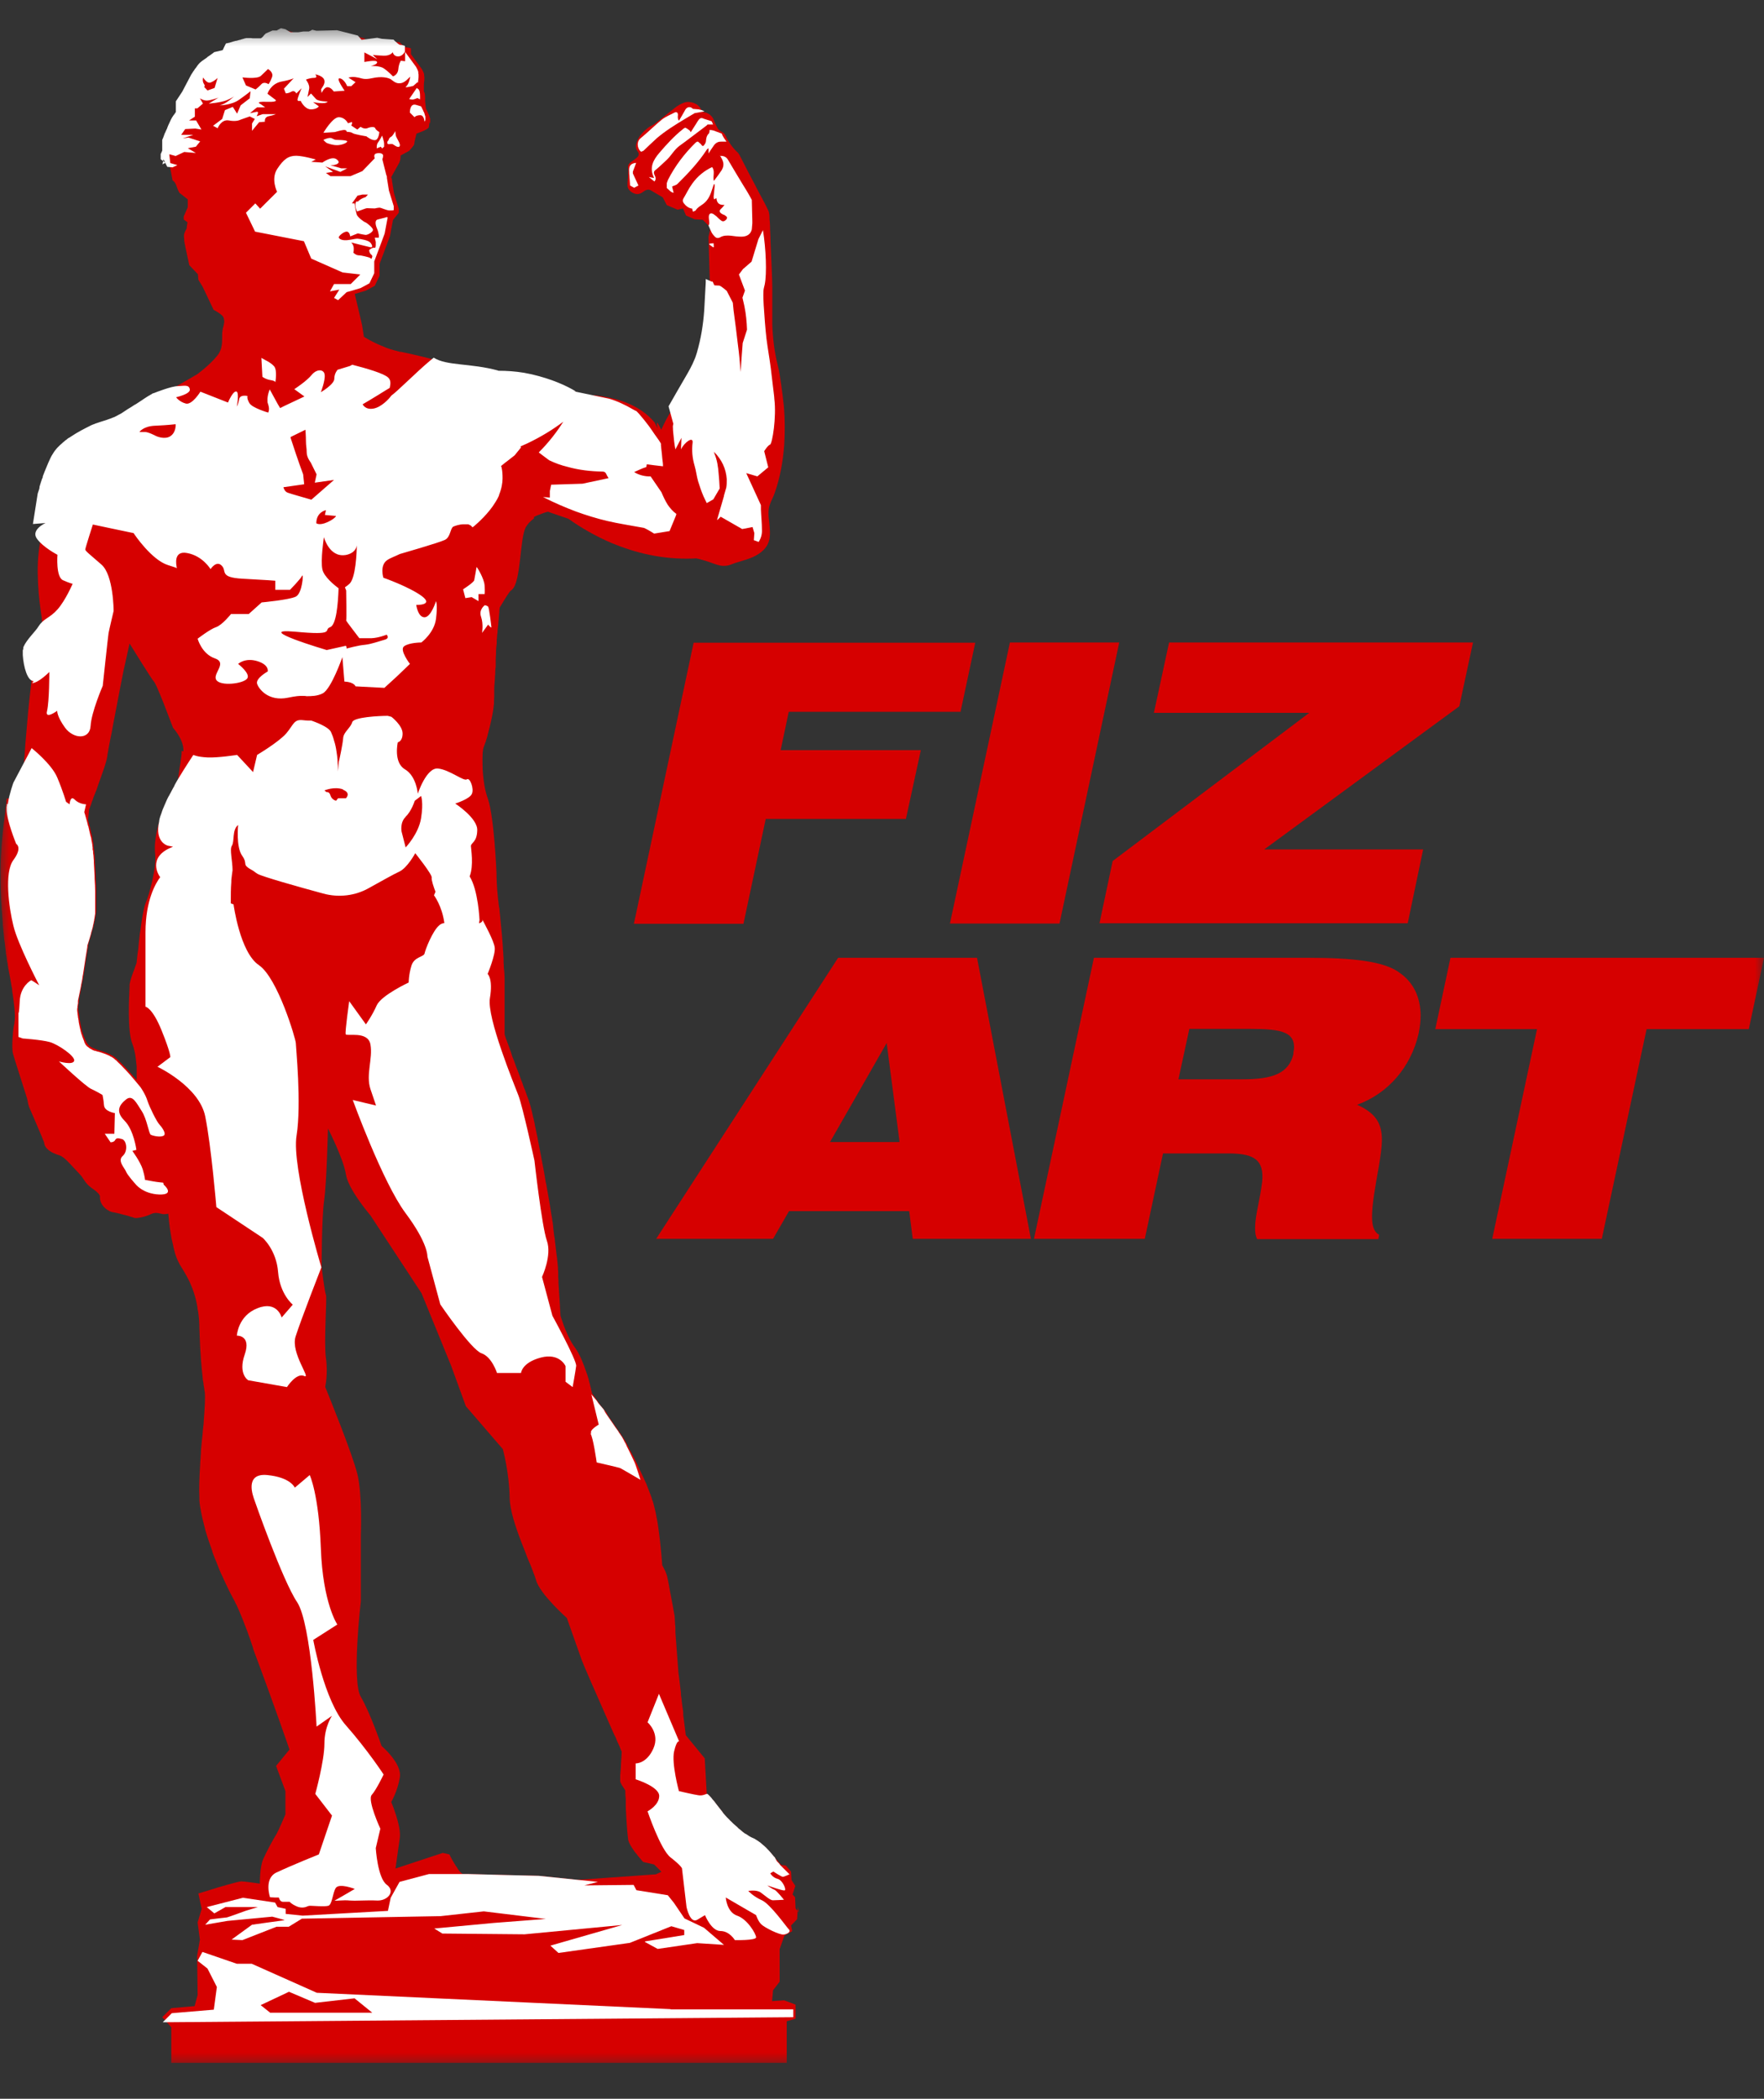 <?xml version="1.0" encoding="UTF-8"?> <svg xmlns="http://www.w3.org/2000/svg" width="95" height="113" viewBox="0 0 95 113" fill="none"><rect x="0" y="0" width="95" height="113" fill="#333333" stroke="none"/><g clip-path="url(#clip0_2176_3763)"><mask id="mask0_2176_3763" style="mask-type:luminance" maskUnits="userSpaceOnUse" x="0" y="1" width="95" height="111"><path d="M95 1.492H0V111.324H95V1.492Z" fill="white"></path></mask><g mask="url(#mask0_2176_3763)"><path d="M43.01 102.951C43.01 102.951 42.846 102.774 42.846 102.747C42.846 102.72 42.819 102.15 42.819 102.15L42.683 102.001L42.833 101.539L42.628 101.227L42.601 100.766L42.315 100.44L42.083 100.413L41.947 100.277C41.947 100.277 41.919 100.25 41.906 100.223C41.892 100.196 41.865 100.168 41.838 100.141C41.838 100.141 41.81 100.114 41.797 100.101C41.797 100.101 41.77 100.073 41.756 100.06C41.756 100.06 41.756 100.06 41.742 100.033C41.742 100.019 41.715 100.006 41.702 99.992C41.592 99.856 41.456 99.693 41.306 99.544C41.306 99.544 41.306 99.531 41.292 99.531C41.279 99.517 41.265 99.49 41.238 99.476C41.197 99.436 41.156 99.395 41.115 99.368C41.075 99.341 41.047 99.3 41.006 99.273C40.993 99.259 40.965 99.232 40.938 99.219C40.829 99.137 40.72 99.069 40.625 99.015C40.584 99.001 40.543 98.974 40.502 98.961C40.461 98.947 40.42 98.92 40.379 98.893C40.352 98.893 40.339 98.865 40.311 98.852C40.27 98.825 40.23 98.798 40.189 98.771C40.189 98.771 40.175 98.771 40.161 98.757C40.161 98.757 40.161 98.757 40.148 98.757C40.08 98.703 40.012 98.662 39.944 98.594C39.93 98.594 39.916 98.567 39.903 98.553C39.903 98.553 39.889 98.553 39.875 98.54C39.821 98.499 39.766 98.459 39.725 98.404C39.684 98.377 39.657 98.336 39.616 98.309C39.575 98.282 39.548 98.241 39.507 98.214C39.507 98.214 39.412 98.133 39.371 98.079C39.344 98.065 39.33 98.038 39.303 98.011C39.262 97.97 39.208 97.916 39.167 97.875C39.126 97.834 39.085 97.78 39.044 97.739C39.003 97.698 38.962 97.658 38.935 97.603C38.908 97.563 38.881 97.522 38.853 97.495C38.826 97.454 38.785 97.413 38.758 97.373C38.69 97.291 38.635 97.21 38.567 97.129C38.512 97.047 38.458 96.979 38.39 96.911C38.335 96.857 38.294 96.789 38.254 96.749C38.226 96.721 38.213 96.694 38.185 96.681C38.158 96.653 38.145 96.64 38.131 96.626C38.131 96.626 38.117 96.613 38.104 96.613C38.104 96.613 38.09 96.613 38.077 96.613C38.077 96.613 38.077 96.613 38.063 96.613L37.954 94.672L36.932 93.424C36.932 93.424 36.877 92.935 36.795 92.338C36.795 92.297 36.795 92.256 36.795 92.216C36.795 92.121 36.768 92.012 36.754 91.904C36.741 91.795 36.727 91.7 36.714 91.591C36.714 91.483 36.686 91.388 36.673 91.279C36.673 91.239 36.673 91.198 36.673 91.157C36.605 90.546 36.536 90.058 36.536 90.044C36.536 90.017 36.441 88.769 36.373 87.886C36.373 87.832 36.373 87.764 36.373 87.71C36.373 87.629 36.373 87.547 36.359 87.479C36.346 87.195 36.332 87.018 36.332 87.018C36.332 87.018 36.196 86.231 36.073 85.62C36.019 85.294 35.964 85.009 35.937 84.915C35.937 84.901 35.937 84.874 35.923 84.86C35.923 84.847 35.923 84.819 35.91 84.806C35.882 84.738 35.855 84.656 35.828 84.589C35.746 84.412 35.664 84.276 35.664 84.276C35.664 84.276 35.596 83.218 35.446 82.2C35.419 82.01 35.392 81.834 35.351 81.657C35.324 81.481 35.283 81.305 35.242 81.155C35.228 81.074 35.201 81.006 35.187 80.938C35.174 80.884 35.16 80.829 35.133 80.775C35.119 80.721 35.092 80.667 35.078 80.599C35.01 80.422 34.942 80.232 34.86 80.029C34.833 79.948 34.792 79.852 34.751 79.771C34.697 79.649 34.642 79.54 34.588 79.418C34.492 79.215 34.397 79.011 34.302 78.808C34.274 78.74 34.233 78.672 34.206 78.604C34.097 78.387 33.988 78.183 33.879 77.993C33.879 77.993 33.879 77.993 33.879 77.98C33.852 77.912 33.811 77.844 33.77 77.776C33.743 77.735 33.729 77.681 33.702 77.64C33.688 77.613 33.661 77.572 33.647 77.545C33.647 77.518 33.62 77.505 33.606 77.478C33.579 77.437 33.552 77.396 33.525 77.355C33.498 77.315 33.47 77.287 33.457 77.26C33.457 77.26 33.457 77.247 33.443 77.233C33.443 77.233 33.443 77.233 33.429 77.206C33.334 77.084 33.225 76.921 33.116 76.758C32.98 76.568 32.857 76.378 32.761 76.242C32.761 76.229 32.748 76.215 32.734 76.202C32.721 76.175 32.707 76.148 32.693 76.12C32.693 76.107 32.666 76.079 32.666 76.066C32.653 76.039 32.639 76.025 32.639 76.025L32.339 75.672C32.339 75.672 32.339 75.645 32.326 75.645L32.298 75.605L32.271 75.564C32.066 75.279 31.916 75.062 31.876 75.008C31.876 75.008 31.876 74.939 31.835 74.831C31.835 74.804 31.835 74.777 31.821 74.749C31.808 74.682 31.78 74.6 31.767 74.519C31.739 74.438 31.726 74.356 31.699 74.261C31.699 74.234 31.685 74.193 31.671 74.166C31.644 74.071 31.617 73.976 31.576 73.881C31.426 73.419 31.221 72.918 30.99 72.592C30.813 72.361 30.677 72.103 30.567 71.859C30.513 71.737 30.459 71.615 30.418 71.506C30.377 71.398 30.336 71.302 30.308 71.208C30.281 71.14 30.268 71.072 30.24 71.018C30.213 70.909 30.186 70.855 30.186 70.855C30.186 70.855 30.131 69.823 30.077 69.077C30.077 68.968 30.077 68.873 30.063 68.778C30.063 68.724 30.063 68.656 30.063 68.615C30.063 68.507 30.063 68.412 30.049 68.371V68.344C30.049 68.344 30.049 68.317 30.049 68.276C30.049 68.235 30.049 68.195 30.036 68.127C30.036 68.059 30.022 67.964 30.009 67.856C30.009 67.747 29.981 67.638 29.968 67.516C29.941 67.312 29.913 67.068 29.886 66.824C29.886 66.729 29.859 66.621 29.845 66.525C29.831 66.376 29.804 66.227 29.791 66.078C29.791 66.023 29.791 65.983 29.777 65.928C29.777 65.874 29.764 65.806 29.75 65.752C29.736 65.63 29.723 65.521 29.695 65.399C29.654 65.128 29.614 64.883 29.586 64.707C29.559 64.544 29.505 64.273 29.45 63.947C29.436 63.838 29.409 63.73 29.382 63.608C29.382 63.54 29.354 63.486 29.354 63.418C29.314 63.16 29.259 62.888 29.204 62.603C29.15 62.319 29.096 62.033 29.041 61.748C29.014 61.599 28.987 61.463 28.959 61.328C28.959 61.26 28.932 61.192 28.919 61.124C28.878 60.921 28.837 60.717 28.796 60.527C28.796 60.459 28.769 60.405 28.755 60.337C28.755 60.283 28.728 60.215 28.714 60.161C28.632 59.753 28.537 59.428 28.469 59.224C28.428 59.116 28.373 58.98 28.319 58.817C28.291 58.736 28.264 58.654 28.223 58.573C28.196 58.491 28.155 58.396 28.128 58.301C28.114 58.261 28.087 58.206 28.073 58.166C27.992 57.935 27.896 57.677 27.801 57.446C27.774 57.379 27.76 57.324 27.733 57.256C27.692 57.134 27.651 57.026 27.597 56.904C27.583 56.849 27.556 56.795 27.542 56.727C27.515 56.659 27.501 56.591 27.474 56.537C27.406 56.347 27.351 56.184 27.297 56.048C27.269 55.981 27.256 55.926 27.229 55.872C27.229 55.845 27.215 55.804 27.201 55.777C27.188 55.723 27.174 55.682 27.174 55.669V52.656C27.174 52.656 27.174 52.425 27.133 52.086C27.133 52.004 27.133 51.923 27.12 51.842C27.12 51.801 27.12 51.76 27.12 51.706C27.12 51.611 27.12 51.516 27.106 51.421C27.106 51.272 27.079 51.122 27.079 50.959C27.052 50.539 27.011 50.091 26.97 49.697C26.942 49.439 26.929 49.209 26.902 49.019C26.902 48.951 26.902 48.896 26.874 48.842C26.874 48.761 26.847 48.679 26.847 48.611C26.847 48.53 26.82 48.449 26.82 48.381C26.806 48.232 26.793 48.082 26.779 47.946C26.738 47.39 26.738 46.983 26.738 46.983C26.738 46.983 26.615 43.984 26.275 43.007C26.193 42.776 26.125 42.518 26.084 42.26C26.029 41.907 25.988 41.541 25.988 41.215C25.975 40.74 25.988 40.347 26.057 40.211C26.057 40.184 26.084 40.13 26.111 40.062C26.111 40.035 26.138 39.994 26.152 39.953C26.179 39.872 26.206 39.777 26.234 39.682C26.234 39.682 26.261 39.573 26.275 39.519C26.384 39.112 26.506 38.609 26.561 38.23C26.574 38.108 26.588 37.985 26.602 37.89C26.602 37.795 26.602 37.66 26.615 37.51C26.615 37.456 26.615 37.402 26.615 37.348C26.615 37.279 26.615 37.212 26.615 37.144C26.615 36.94 26.643 36.723 26.656 36.506C26.656 36.425 26.656 36.357 26.67 36.289C26.67 36.248 26.67 36.208 26.67 36.167C26.67 36.072 26.684 35.977 26.697 35.882C26.697 35.814 26.697 35.746 26.697 35.678C26.697 35.624 26.697 35.583 26.697 35.529C26.697 35.325 26.724 35.19 26.711 35.176C26.711 35.162 26.711 34.932 26.752 34.633C26.752 34.606 26.752 34.579 26.752 34.538C26.752 34.47 26.752 34.403 26.765 34.335C26.765 34.24 26.779 34.145 26.793 34.05C26.793 33.9 26.82 33.765 26.834 33.615C26.834 33.52 26.847 33.425 26.861 33.33C26.861 33.33 26.861 33.208 26.874 33.154C26.874 33.154 26.874 33.045 26.888 32.991C26.888 32.869 26.902 32.76 26.915 32.706C27.052 32.489 27.269 32.109 27.419 31.905C27.46 31.851 27.487 31.811 27.515 31.797C27.515 31.797 27.515 31.797 27.528 31.783C27.542 31.783 27.556 31.756 27.583 31.742C28.06 31.295 27.992 29.042 28.305 28.404C28.401 28.228 28.551 28.065 28.755 27.916V27.834C28.878 27.766 29.027 27.712 29.177 27.658C29.286 27.617 29.395 27.576 29.505 27.549C29.518 27.562 30.581 27.916 30.608 27.929C31.331 28.445 32.107 28.879 32.925 29.232C33.579 29.503 34.247 29.721 34.956 29.87C35.732 30.032 36.523 30.101 37.313 30.073C37.409 30.073 37.504 30.046 37.586 30.087C37.586 30.087 37.599 30.087 37.613 30.087L37.995 30.195C38.077 30.223 38.172 30.25 38.281 30.291C38.54 30.385 38.731 30.453 38.908 30.467H38.922C39.044 30.467 39.153 30.467 39.276 30.426C39.385 30.385 39.494 30.345 39.616 30.304C40.039 30.168 40.488 30.073 40.87 29.815C41.143 29.625 41.347 29.408 41.429 29.069C41.497 28.757 41.456 28.445 41.429 28.119C41.388 27.793 41.347 27.468 41.47 27.142C41.538 26.938 41.647 26.762 41.715 26.558C42.015 25.717 42.165 24.848 42.233 23.966C42.274 23.274 42.274 22.596 42.219 21.904C42.178 21.496 42.124 21.103 42.069 20.696C42.015 20.343 41.974 19.99 41.879 19.637C41.702 18.931 41.62 18.212 41.592 17.493V17.303C41.592 16.692 41.592 16.081 41.592 15.471C41.592 15.104 41.538 13.951 41.497 13.014C41.497 12.716 41.47 12.431 41.47 12.214C41.47 12.037 41.456 11.902 41.442 11.806C41.442 11.644 41.442 11.454 41.361 11.304C41.156 10.857 40.898 10.436 40.679 9.988C40.42 9.513 40.175 9.024 39.93 8.549C39.862 8.427 39.807 8.278 39.712 8.197C39.575 8.074 39.466 7.939 39.357 7.789C39.276 7.667 39.194 7.545 39.126 7.409C39.126 7.396 39.112 7.369 39.099 7.342C39.044 7.233 38.976 7.138 38.853 7.084C38.731 7.029 38.649 6.934 38.608 6.826C38.608 6.826 38.594 6.799 38.581 6.785C38.567 6.731 38.54 6.69 38.512 6.636C38.485 6.568 38.458 6.5 38.431 6.432C38.376 6.31 38.281 6.202 38.172 6.134C38.158 6.134 38.131 6.12 38.117 6.107C38.077 6.079 38.036 6.066 37.981 6.052C37.94 6.052 37.899 6.039 37.872 6.025C37.872 6.025 37.79 5.971 37.763 5.903C37.627 5.577 37.177 5.414 36.85 5.523C36.659 5.591 36.495 5.686 36.346 5.808C36.25 5.876 36.169 5.957 36.073 6.025C35.8 6.242 35.514 6.459 35.242 6.677C35.133 6.758 34.996 6.799 34.901 6.88C34.629 7.097 34.37 7.355 34.274 7.708C34.233 7.857 34.233 8.007 34.329 8.142C34.438 8.264 34.41 8.4 34.288 8.495C34.193 8.577 34.083 8.658 33.974 8.726C33.865 8.807 33.797 8.916 33.824 9.065C33.852 9.174 33.824 9.282 33.824 9.404C33.824 9.608 33.783 9.825 33.797 10.029C33.824 10.3 34.22 10.531 34.465 10.422C34.547 10.395 34.629 10.341 34.697 10.287C34.846 10.191 34.969 10.191 35.065 10.259L35.691 10.626L35.91 11.046L36.495 11.291L36.782 11.223L36.945 11.603L37.409 11.806L37.845 11.834L38.267 12.254L38.158 12.743C38.158 12.743 38.158 12.784 38.158 12.797C38.158 12.96 38.213 14.602 38.226 15.145C38.226 15.145 38.226 15.226 38.226 15.254V15.308C38.226 15.511 38.199 15.729 38.185 15.932C38.172 16.231 38.158 16.516 38.131 16.814C38.077 17.588 37.954 18.348 37.736 19.094C37.722 19.148 37.695 19.203 37.681 19.271C37.667 19.325 37.64 19.393 37.627 19.447C37.572 19.569 37.518 19.678 37.463 19.8C37.354 20.017 37.245 20.221 37.123 20.424C36.891 20.845 36.645 21.252 36.4 21.673C36.346 21.781 36.278 21.876 36.223 21.985C36.1 22.189 35.991 22.392 35.882 22.582C35.787 22.758 35.705 22.948 35.61 23.138C35.555 23.016 35.501 22.921 35.446 22.826C35.324 22.609 35.405 23.003 35.419 23.071L35.255 22.745C34.833 22.243 34.288 21.89 33.647 21.646C33.116 21.456 32.571 21.347 32.012 21.279C31.998 21.279 31.971 21.279 31.957 21.279C31.93 21.279 31.889 21.279 31.848 21.279H31.794C31.794 21.279 31.712 21.279 31.685 21.279C31.549 21.279 31.412 21.266 31.276 21.252C30.785 20.953 29.995 20.587 28.891 20.329C28.755 20.302 28.619 20.275 28.482 20.248C27.992 20.166 27.542 20.139 27.133 20.139C27.133 20.139 27.12 20.139 27.106 20.139C27.106 20.139 27.092 20.139 27.079 20.126C25.58 19.718 24.312 19.881 23.617 19.433C23.549 19.393 22.05 19.026 21.6 18.945C21.559 18.945 21.505 18.945 21.464 18.918C21.437 18.918 21.41 18.918 21.369 18.891C21.314 18.891 21.246 18.863 21.192 18.85C21.137 18.836 21.069 18.809 21.014 18.796C20.905 18.755 20.796 18.728 20.687 18.674C20.047 18.429 19.597 18.131 19.597 18.131L19.502 17.52L19.393 17.045L19.106 15.824L19.297 15.769L19.706 15.647L20.006 15.484L20.183 15.389L20.442 14.847V14.209L20.769 13.34L21.001 12.716L21.164 11.847L21.478 11.454V11.25L21.219 10.409L21.11 9.73V9.662L21.069 9.54C21.069 9.54 21.192 9.323 21.287 9.147C21.382 8.97 21.491 8.794 21.518 8.726C21.518 8.699 21.532 8.672 21.546 8.644C21.559 8.563 21.573 8.482 21.573 8.427V8.373L22.023 8.129C22.023 8.129 22.309 7.844 22.309 7.749C22.309 7.654 22.432 7.192 22.432 7.192C22.432 7.192 23.058 6.989 23.099 6.839C23.099 6.812 23.099 6.772 23.113 6.744C23.113 6.69 23.113 6.622 23.113 6.582C23.113 6.582 23.113 6.568 23.113 6.554C23.113 6.582 23.127 6.609 23.127 6.636C23.127 6.636 23.127 6.636 23.127 6.649V6.677C23.127 6.677 23.168 6.609 23.168 6.554C23.168 6.514 23.168 6.487 23.168 6.446C23.168 6.405 23.168 6.364 23.14 6.324C23.127 6.242 23.099 6.161 23.058 6.107C23.058 6.079 23.031 6.039 23.018 6.012C22.977 5.93 22.95 5.862 22.936 5.849L22.895 5.442V5.292C22.895 5.075 22.868 4.967 22.827 4.926V4.573C22.827 4.465 22.854 4.356 22.854 4.261C22.854 4.234 22.854 4.193 22.854 4.152C22.854 4.125 22.854 4.098 22.84 4.071C22.84 4.071 22.84 4.057 22.84 4.044C22.84 4.044 22.84 4.017 22.84 4.003C22.84 3.976 22.827 3.949 22.813 3.922C22.813 3.895 22.786 3.854 22.772 3.827C22.745 3.759 22.718 3.718 22.718 3.718L22.568 3.515L22.132 2.917V2.605C22.132 2.605 21.982 2.551 21.887 2.551C21.873 2.551 21.846 2.551 21.818 2.524C21.791 2.51 21.75 2.483 21.709 2.442C21.709 2.442 21.682 2.415 21.668 2.415C21.655 2.402 21.628 2.388 21.614 2.361C21.6 2.347 21.573 2.334 21.559 2.307L21.518 2.266H21.478H21.41L20.892 2.239L20.687 2.185H20.66H20.646L19.829 2.293L19.624 2.062L18.507 1.777L17.444 1.805H17.389L17.348 1.777L17.171 1.737C17.171 1.737 17.144 1.764 17.13 1.764C17.13 1.764 17.076 1.791 17.049 1.805C17.049 1.805 17.035 1.805 17.021 1.818C17.021 1.818 16.994 1.818 16.994 1.832C16.994 1.832 16.871 1.832 16.79 1.832C16.762 1.832 16.735 1.832 16.721 1.832C16.694 1.832 16.681 1.832 16.681 1.832L16.422 1.872C16.422 1.872 16.394 1.872 16.354 1.872C16.299 1.872 16.217 1.872 16.149 1.872C16.081 1.872 16.026 1.872 16.013 1.872C15.986 1.872 15.727 1.71 15.727 1.71H15.699L15.495 1.655L15.359 1.737H15.318L15.277 1.777H15.045L14.677 1.94C14.677 1.94 14.677 1.94 14.65 1.967C14.65 1.967 14.65 1.981 14.623 1.995L14.609 2.022C14.609 2.022 14.596 2.049 14.582 2.049C14.541 2.09 14.5 2.144 14.459 2.157C14.459 2.157 14.446 2.157 14.432 2.171C14.432 2.171 14.418 2.171 14.405 2.171H14.377C14.377 2.171 14.337 2.171 14.296 2.171H14.268C14.268 2.171 14.241 2.171 14.228 2.171C14.228 2.171 14.228 2.171 14.214 2.171C14.173 2.171 14.146 2.171 14.105 2.171C14.105 2.171 14.064 2.171 14.037 2.171C13.996 2.171 13.941 2.171 13.9 2.157C13.887 2.157 13.873 2.157 13.86 2.157C13.832 2.157 13.805 2.157 13.791 2.157C13.791 2.157 13.778 2.157 13.764 2.157C13.764 2.157 13.723 2.157 13.696 2.157H13.669C13.642 2.157 13.628 2.157 13.601 2.171C13.56 2.171 13.505 2.198 13.451 2.212C13.41 2.212 13.369 2.239 13.315 2.252C13.287 2.252 13.246 2.266 13.206 2.28C13.178 2.28 13.137 2.307 13.097 2.307C13.056 2.307 13.028 2.32 12.988 2.334C12.988 2.334 12.974 2.334 12.96 2.334C12.947 2.334 12.933 2.334 12.906 2.347C12.906 2.347 12.906 2.347 12.892 2.347C12.824 2.361 12.769 2.388 12.715 2.402C12.688 2.402 12.674 2.402 12.647 2.415C12.633 2.415 12.606 2.415 12.592 2.429C12.565 2.429 12.551 2.429 12.551 2.429L12.511 2.51L12.388 2.782L11.925 2.89C11.925 2.89 11.911 2.89 11.897 2.917C11.897 2.917 11.87 2.945 11.843 2.958C11.802 2.985 11.747 3.026 11.693 3.067C11.666 3.08 11.638 3.107 11.611 3.121C11.584 3.135 11.556 3.162 11.529 3.189C11.475 3.23 11.407 3.27 11.352 3.311C11.311 3.338 11.27 3.365 11.243 3.392C11.161 3.447 11.079 3.542 11.011 3.637C11.011 3.637 10.998 3.664 10.984 3.677C10.957 3.718 10.93 3.759 10.889 3.8C10.875 3.827 10.861 3.84 10.848 3.867C10.848 3.867 10.848 3.867 10.848 3.881C10.848 3.881 10.848 3.908 10.834 3.908C10.739 4.044 10.684 4.152 10.684 4.152V4.179L10.357 4.79L10.248 5.007L9.908 5.523C9.908 5.523 9.908 5.55 9.908 5.604C9.908 5.632 9.908 5.659 9.908 5.699C9.908 5.727 9.908 5.754 9.908 5.781C9.908 5.808 9.908 5.849 9.908 5.876C9.908 5.889 9.908 5.917 9.908 5.93V5.984C9.908 5.984 9.908 6.039 9.908 6.052V6.079C9.908 6.079 9.908 6.107 9.88 6.12C9.88 6.12 9.867 6.147 9.853 6.161C9.853 6.161 9.853 6.174 9.839 6.188C9.826 6.202 9.812 6.229 9.785 6.256C9.771 6.283 9.744 6.31 9.73 6.337C9.69 6.392 9.594 6.582 9.499 6.799C9.485 6.839 9.458 6.894 9.444 6.934C9.444 6.948 9.444 6.962 9.431 6.975C9.403 7.029 9.376 7.097 9.349 7.152C9.349 7.179 9.322 7.206 9.308 7.233C9.308 7.26 9.281 7.287 9.281 7.314C9.24 7.437 9.199 7.532 9.172 7.586V7.613V7.627V8.088C9.172 8.088 9.172 8.115 9.172 8.142C9.172 8.142 9.172 8.142 9.172 8.156C9.172 8.183 9.144 8.224 9.131 8.251C9.131 8.251 9.131 8.251 9.131 8.264C9.131 8.264 9.131 8.278 9.117 8.292C9.117 8.292 9.117 8.319 9.09 8.332C9.09 8.332 9.09 8.4 9.09 8.509V8.631L9.294 9.717C9.294 9.717 9.417 9.757 9.499 10.002C9.581 10.246 9.662 10.382 9.662 10.382L10.112 10.734V11.155L9.894 11.657V11.82L10.098 11.969L10.057 12.214C10.057 12.214 10.057 12.227 10.057 12.254C10.057 12.254 10.057 12.268 10.057 12.281C10.057 12.309 10.03 12.349 10.003 12.39C9.962 12.472 9.921 12.566 9.908 12.648C9.908 12.648 9.908 12.662 9.908 12.675C9.908 12.675 9.908 12.689 9.908 12.702C9.908 12.702 9.908 12.716 9.908 12.729C9.908 12.729 9.908 12.824 9.921 12.879C9.921 12.892 9.921 12.919 9.921 12.933C9.921 12.96 9.921 13.001 9.935 13.028C9.935 13.082 9.948 13.123 9.962 13.177C9.976 13.259 9.989 13.326 9.989 13.326L10.194 14.277L10.657 14.765L10.684 15.064L10.916 15.444L11.502 16.679C11.502 16.679 11.816 16.855 11.829 16.882C11.829 16.882 11.897 16.923 11.965 16.991C11.993 17.018 12.02 17.059 12.047 17.113C12.047 17.126 12.061 17.154 12.061 17.181C12.074 17.249 12.088 17.33 12.061 17.425C12.061 17.466 12.047 17.506 12.034 17.561C11.993 17.71 11.965 17.859 11.965 18.009C11.965 18.063 11.965 18.104 11.965 18.158C11.965 18.334 11.965 18.497 11.925 18.674C11.911 18.768 11.87 18.877 11.816 18.972C11.788 19.04 11.734 19.108 11.679 19.176C11.257 19.691 10.616 20.153 10.616 20.153L8.926 21.13C8.926 21.13 8.926 21.13 8.899 21.13C8.872 21.143 8.831 21.171 8.763 21.211C8.736 21.225 8.708 21.252 8.667 21.266C8.667 21.266 8.599 21.306 8.558 21.334C8.477 21.388 8.368 21.456 8.272 21.523C8.163 21.591 8.068 21.659 7.959 21.727C7.945 21.727 7.918 21.754 7.904 21.754C7.782 21.836 7.659 21.917 7.536 21.985C7.414 22.066 7.291 22.148 7.209 22.202C7.168 22.229 7.114 22.256 7.059 22.284C7.018 22.311 6.978 22.324 6.937 22.351C6.923 22.351 6.896 22.378 6.882 22.378C6.841 22.406 6.8 22.419 6.76 22.433C6.528 22.528 6.283 22.609 6.051 22.677C5.874 22.731 5.724 22.786 5.601 22.84C5.56 22.853 5.519 22.881 5.465 22.908C5.22 23.03 4.838 23.22 4.456 23.478C4.456 23.478 4.456 23.478 4.443 23.478C4.429 23.491 4.402 23.505 4.375 23.518C4.375 23.518 4.375 23.518 4.361 23.518C4.32 23.546 4.279 23.573 4.238 23.613C4.197 23.641 4.157 23.668 4.116 23.708C4.088 23.736 4.061 23.749 4.034 23.776C3.993 23.817 3.952 23.858 3.898 23.898C3.87 23.926 3.857 23.939 3.83 23.966C3.816 23.98 3.789 24.007 3.775 24.021L3.748 24.048C3.748 24.048 3.707 24.102 3.68 24.129C3.598 24.224 3.53 24.333 3.475 24.428C3.475 24.428 3.462 24.455 3.448 24.468C3.421 24.509 3.407 24.563 3.38 24.604C3.353 24.658 3.339 24.699 3.312 24.753C3.284 24.808 3.271 24.848 3.244 24.903C3.244 24.93 3.216 24.971 3.203 24.998C3.203 24.998 3.203 25.025 3.189 25.038C3.107 25.228 3.039 25.405 2.971 25.581C2.971 25.581 2.971 25.608 2.971 25.622C2.971 25.649 2.944 25.676 2.93 25.717C2.903 25.798 2.876 25.88 2.848 25.961C2.848 26.002 2.821 26.029 2.821 26.056C2.821 26.083 2.794 26.124 2.78 26.151C2.78 26.151 2.78 26.151 2.78 26.165C2.78 26.165 2.78 26.178 2.78 26.192C2.78 26.192 2.78 26.192 2.78 26.206V26.233C2.78 26.246 2.78 26.273 2.767 26.287C2.726 26.409 2.698 26.491 2.698 26.491L2.439 28.133C2.439 28.133 2.003 29.205 2.031 30.861C2.058 32.516 2.303 33.235 2.262 33.629C2.235 33.9 2.058 34.457 1.962 34.755C1.962 34.769 1.962 34.782 1.949 34.796C1.949 34.796 1.949 34.809 1.949 34.823C1.949 34.823 1.949 34.823 1.949 34.85C1.949 34.878 1.935 34.918 1.922 34.945C1.922 34.945 1.922 34.959 1.922 34.972C1.922 34.972 1.922 34.972 1.922 34.986V35.013C1.922 35.013 1.922 35.013 1.922 35.027C1.922 35.027 1.922 35.04 1.922 35.054C1.853 35.515 1.608 37.13 1.458 38.989C1.445 39.207 1.417 39.41 1.404 39.614C1.377 39.926 1.349 40.225 1.336 40.509C1.336 40.605 1.322 40.699 1.308 40.795C1.308 40.985 1.281 41.161 1.267 41.337C1.24 41.69 1.213 42.002 1.199 42.274C1.199 42.409 1.186 42.532 1.172 42.64C1.172 42.749 1.172 42.844 1.158 42.925V42.952C1.158 42.966 1.158 42.979 1.158 42.993H0.354C0.354 42.993 0.354 43.047 0.354 43.075H0.341C0.341 43.075 0.341 43.129 0.341 43.142C0.341 43.142 0.341 43.169 0.341 43.183V43.237C0.341 43.237 0.314 43.4 0.286 43.59C0.286 43.617 0.286 43.658 0.286 43.685C0.273 43.807 0.245 43.943 0.232 44.092C0.232 44.133 0.232 44.174 0.218 44.215C0.136 44.893 0.041 45.843 0.027 46.82C0.027 47.268 0.027 47.77 0.055 48.299C0.055 48.449 0.068 48.598 0.082 48.747C0.082 48.883 0.095 49.019 0.109 49.154C0.123 49.344 0.136 49.535 0.15 49.711C0.15 49.779 0.15 49.846 0.164 49.914C0.177 50.105 0.205 50.281 0.218 50.444C0.218 50.552 0.245 50.661 0.259 50.769C0.273 50.946 0.3 51.095 0.314 51.244C0.314 51.339 0.341 51.434 0.354 51.516C0.368 51.651 0.382 51.774 0.409 51.869C0.409 51.936 0.423 52.004 0.436 52.059C0.436 52.113 0.45 52.167 0.463 52.208C0.504 52.398 0.545 52.656 0.6 52.954C0.613 53.049 0.627 53.144 0.654 53.239C0.654 53.253 0.654 53.28 0.654 53.307C0.654 53.375 0.668 53.443 0.681 53.511C0.695 53.646 0.722 53.769 0.736 53.904C0.75 54.04 0.763 54.162 0.777 54.284C0.804 54.583 0.818 54.854 0.777 55.031C0.777 55.031 0.777 55.072 0.777 55.099C0.736 55.261 0.709 55.438 0.695 55.628C0.695 55.696 0.695 55.764 0.681 55.818C0.654 56.198 0.654 56.551 0.695 56.714C0.763 56.985 1.267 58.519 1.377 58.885C1.404 58.98 1.431 59.061 1.458 59.143C1.458 59.183 1.486 59.224 1.486 59.265C1.486 59.319 1.513 59.36 1.513 59.401C1.513 59.441 1.526 59.482 1.54 59.509C1.554 59.563 1.567 59.604 1.567 59.604C1.567 59.604 2.003 60.595 2.249 61.192C2.262 61.246 2.29 61.287 2.303 61.328C2.303 61.355 2.317 61.368 2.33 61.395C2.358 61.45 2.371 61.504 2.385 61.545C2.385 61.545 2.385 61.572 2.385 61.586C2.412 61.681 2.453 61.762 2.521 61.83C2.698 62.033 2.998 62.142 3.216 62.21C3.502 62.305 3.939 62.861 4.252 63.173C4.565 63.499 4.538 63.675 4.933 63.961C5.111 64.083 5.206 64.164 5.274 64.232L5.301 64.259C5.301 64.259 5.369 64.354 5.383 64.395C5.383 64.395 5.383 64.422 5.383 64.436C5.383 64.436 5.383 64.449 5.383 64.463C5.383 64.476 5.383 64.517 5.383 64.544C5.383 64.571 5.397 64.612 5.41 64.653C5.41 64.693 5.438 64.734 5.451 64.775C5.519 64.911 5.628 65.046 5.806 65.155C5.833 65.155 5.846 65.182 5.874 65.195C5.942 65.236 6.037 65.263 6.133 65.277C6.174 65.277 6.214 65.291 6.255 65.304C6.296 65.304 6.337 65.318 6.378 65.331C6.419 65.331 6.446 65.345 6.487 65.358C6.596 65.385 6.678 65.412 6.76 65.426C6.869 65.453 6.964 65.481 7.032 65.508C7.059 65.508 7.1 65.535 7.127 65.535C7.127 65.535 7.182 65.548 7.196 65.562C7.209 65.562 7.237 65.562 7.25 65.576C7.373 65.603 7.822 65.521 8.122 65.372C8.422 65.222 8.667 65.372 8.817 65.372C8.967 65.372 9.063 65.345 9.063 65.345C9.063 65.345 9.104 65.942 9.226 66.607C9.226 66.648 9.24 66.702 9.253 66.743C9.281 66.865 9.308 66.987 9.335 67.096C9.335 67.15 9.362 67.218 9.376 67.272C9.376 67.312 9.403 67.353 9.403 67.394C9.458 67.598 9.526 67.774 9.608 67.937C9.635 67.991 9.662 68.045 9.69 68.1C10.071 68.711 10.439 69.294 10.63 70.366C10.63 70.448 10.657 70.543 10.671 70.624C10.712 70.895 10.739 71.208 10.739 71.547C10.78 72.85 10.848 73.582 10.916 74.18C10.916 74.275 10.943 74.383 10.957 74.465C10.957 74.559 10.984 74.655 10.998 74.749C10.998 74.804 11.011 74.858 11.025 74.926C11.066 75.211 11.025 75.822 10.97 76.555C10.97 76.69 10.943 76.826 10.93 76.962C10.916 77.152 10.902 77.342 10.875 77.532C10.861 77.735 10.834 77.925 10.821 78.129C10.821 78.21 10.821 78.305 10.807 78.387C10.807 78.536 10.78 78.699 10.78 78.848C10.739 79.513 10.712 80.138 10.739 80.639C10.739 80.694 10.739 80.748 10.739 80.789C10.752 80.992 10.793 81.209 10.834 81.427C10.889 81.739 10.984 82.064 11.066 82.404C11.066 82.417 11.066 82.445 11.079 82.458C11.148 82.689 11.229 82.933 11.311 83.164C11.352 83.286 11.393 83.394 11.434 83.517C11.434 83.517 11.434 83.53 11.434 83.544C11.475 83.652 11.516 83.761 11.556 83.869C11.652 84.1 11.747 84.331 11.829 84.548C11.87 84.656 11.925 84.765 11.979 84.874C12.02 84.982 12.074 85.077 12.115 85.172C12.156 85.254 12.183 85.335 12.224 85.403C12.333 85.634 12.429 85.837 12.538 86.027C12.579 86.095 12.606 86.163 12.647 86.231C12.674 86.299 12.701 86.353 12.742 86.421C12.974 86.923 13.165 87.425 13.328 87.859C13.369 87.995 13.424 88.117 13.464 88.239C13.533 88.443 13.587 88.606 13.628 88.728C13.628 88.769 13.642 88.796 13.655 88.823C13.655 88.823 13.655 88.823 13.655 88.836C14.732 91.7 15.59 94.197 15.59 94.197L14.868 95.079L15.372 96.436V97.685C15.372 97.685 14.991 98.594 14.868 98.784C14.745 98.974 14.364 99.666 14.173 100.101C13.982 100.535 13.996 101.417 13.996 101.417C13.996 101.417 13.165 101.295 13.001 101.295C12.838 101.295 11.679 101.634 11.393 101.729C11.311 101.756 11.052 101.838 10.684 101.946L10.861 102.774L10.643 103.507L10.766 104.43L10.616 105.298L10.643 107.415L10.48 108.012L9.226 108.121L8.736 108.61L8.79 108.664L9.226 109.152V111.066H42.369V108.827L42.846 108.691V107.931L42.233 107.7L41.579 107.741L41.633 107.158L41.988 106.696V104.945L42.246 104.213L42.656 103.982V103.928L42.601 103.67L42.928 103.331L42.969 102.665L43.01 102.951ZM9.785 40.428C9.785 40.605 9.758 40.795 9.73 40.971C9.73 41.039 9.717 41.093 9.703 41.161C9.676 41.324 9.649 41.473 9.635 41.609C9.635 41.663 9.621 41.718 9.608 41.758C9.608 41.758 9.608 41.758 9.608 41.785C9.608 41.826 9.608 41.853 9.594 41.894C9.594 41.935 9.581 41.975 9.581 41.989C9.54 42.057 9.499 42.138 9.458 42.206C9.458 42.219 9.431 42.247 9.431 42.274C9.376 42.369 9.322 42.464 9.267 42.572C9.24 42.627 9.213 42.681 9.185 42.722C9.172 42.762 9.144 42.803 9.117 42.844C9.063 42.939 9.022 43.034 8.981 43.129C8.967 43.156 8.954 43.197 8.94 43.224C8.94 43.237 8.926 43.264 8.913 43.278C8.913 43.305 8.899 43.319 8.885 43.346C8.885 43.373 8.872 43.387 8.858 43.414C8.831 43.468 8.817 43.522 8.79 43.577C8.79 43.604 8.763 43.631 8.763 43.658C8.749 43.699 8.736 43.739 8.722 43.78C8.708 43.821 8.681 43.875 8.667 43.929C8.654 43.984 8.64 44.025 8.627 44.079C8.627 44.092 8.627 44.119 8.613 44.133C8.613 44.133 8.613 44.16 8.613 44.174L8.558 44.309C8.558 44.309 8.272 45.205 8.354 45.965C8.436 46.725 8.041 48.177 7.836 48.639C7.768 48.801 7.686 49.209 7.618 49.67C7.604 49.806 7.577 49.928 7.564 50.064C7.536 50.24 7.509 50.416 7.495 50.593C7.482 50.729 7.468 50.851 7.455 50.973C7.455 51.095 7.427 51.204 7.414 51.299C7.386 51.57 7.359 51.76 7.359 51.801C7.359 51.842 7.332 51.923 7.291 52.018C7.277 52.072 7.25 52.126 7.237 52.181C7.196 52.289 7.141 52.425 7.1 52.547C7.087 52.602 7.059 52.669 7.046 52.724C7.005 52.846 6.991 52.941 6.978 53.022C6.978 53.036 6.978 53.063 6.978 53.104C6.978 53.104 6.978 53.131 6.978 53.144C6.95 53.701 6.855 55.519 7.127 56.198C7.196 56.374 7.25 56.592 7.291 56.822C7.291 56.904 7.318 56.971 7.318 57.053C7.332 57.175 7.346 57.297 7.359 57.419V57.446C7.359 57.46 7.359 57.474 7.359 57.487C7.359 57.501 7.359 57.514 7.359 57.528C7.359 57.555 7.359 57.582 7.359 57.623C7.359 57.664 7.359 57.704 7.359 57.745C7.359 57.867 7.359 57.976 7.359 58.071C7.359 58.098 7.359 58.125 7.359 58.152C7.168 57.921 6.896 57.609 6.623 57.338C6.623 57.338 6.596 57.297 6.569 57.284C6.528 57.229 6.473 57.188 6.432 57.148C6.392 57.107 6.351 57.066 6.31 57.026C6.31 57.026 6.296 56.998 6.283 56.998C6.283 56.998 6.283 56.998 6.269 56.998C6.255 56.985 6.228 56.958 6.214 56.944C6.187 56.917 6.16 56.904 6.119 56.876C6.092 56.849 6.064 56.836 6.024 56.822C6.024 56.822 6.01 56.822 5.996 56.809C5.996 56.809 5.969 56.795 5.955 56.781C5.765 56.686 5.56 56.618 5.383 56.564C5.369 56.564 5.356 56.564 5.329 56.551C5.274 56.537 5.233 56.524 5.179 56.496C5.124 56.483 5.083 56.456 5.029 56.428C5.029 56.428 5.029 56.428 5.015 56.428C5.002 56.428 4.974 56.415 4.961 56.401C4.947 56.401 4.92 56.388 4.906 56.374C4.865 56.347 4.824 56.32 4.783 56.279C4.783 56.279 4.756 56.266 4.756 56.252C4.743 56.239 4.729 56.225 4.715 56.198C4.688 56.171 4.661 56.13 4.647 56.089C4.647 56.089 4.647 56.076 4.634 56.062L4.593 55.981C4.593 55.981 4.552 55.886 4.538 55.845C4.525 55.804 4.497 55.75 4.484 55.709C4.484 55.669 4.456 55.628 4.443 55.587C4.429 55.546 4.416 55.492 4.402 55.438C4.361 55.261 4.32 55.085 4.293 54.922C4.293 54.895 4.293 54.854 4.279 54.814C4.279 54.786 4.279 54.746 4.266 54.705V54.637C4.266 54.637 4.252 54.569 4.238 54.542C4.225 54.393 4.211 54.298 4.211 54.298C4.211 54.298 4.211 54.271 4.211 54.23C4.211 54.203 4.211 54.176 4.225 54.148C4.225 54.135 4.225 54.108 4.225 54.094C4.225 54.067 4.225 54.04 4.238 54.013C4.238 53.986 4.238 53.959 4.252 53.931C4.252 53.931 4.252 53.918 4.252 53.904C4.252 53.904 4.252 53.891 4.252 53.877C4.252 53.877 4.252 53.864 4.252 53.85C4.252 53.85 4.252 53.823 4.252 53.809C4.252 53.769 4.266 53.714 4.279 53.66C4.32 53.456 4.375 53.212 4.416 52.995C4.416 52.941 4.429 52.9 4.443 52.846C4.456 52.764 4.47 52.696 4.484 52.629C4.497 52.52 4.511 52.425 4.525 52.371C4.579 51.964 4.756 50.892 4.756 50.892C4.756 50.892 4.756 50.892 4.756 50.878C4.756 50.878 4.756 50.851 4.756 50.837C4.756 50.824 4.756 50.81 4.77 50.783C4.811 50.661 4.879 50.444 4.947 50.199C4.961 50.132 4.974 50.064 5.002 49.996C5.015 49.928 5.042 49.86 5.056 49.792C5.056 49.738 5.083 49.67 5.097 49.602C5.097 49.562 5.111 49.507 5.124 49.466C5.124 49.439 5.124 49.399 5.138 49.371C5.151 49.276 5.165 49.181 5.179 49.1V49.073C5.179 49.073 5.179 49.046 5.179 49.032C5.179 49.005 5.179 48.992 5.179 48.965C5.179 48.91 5.179 48.856 5.179 48.801C5.179 48.747 5.179 48.693 5.179 48.639C5.179 48.408 5.179 48.15 5.179 47.879C5.179 47.675 5.165 47.472 5.151 47.255C5.151 46.983 5.124 46.684 5.111 46.372C5.111 46.291 5.111 46.196 5.097 46.101C5.097 46.019 5.083 45.925 5.07 45.843C5.07 45.843 5.07 45.816 5.07 45.802C5.07 45.748 5.07 45.707 5.042 45.653C5.042 45.626 5.042 45.599 5.042 45.572C5.042 45.531 5.042 45.49 5.029 45.449C5.029 45.409 5.029 45.368 5.015 45.327C5.015 45.287 5.002 45.246 4.988 45.192C4.988 45.164 4.988 45.151 4.974 45.124C4.974 45.042 4.947 44.961 4.92 44.879C4.892 44.771 4.879 44.676 4.852 44.581C4.852 44.54 4.838 44.513 4.824 44.472C4.824 44.445 4.824 44.404 4.797 44.377C4.783 44.296 4.756 44.215 4.743 44.147L4.797 43.59C4.797 43.59 4.824 43.509 4.879 43.373C4.892 43.332 4.92 43.278 4.933 43.224C4.933 43.197 4.947 43.169 4.961 43.142C4.988 43.088 5.002 43.02 5.029 42.952C5.029 42.925 5.056 42.885 5.07 42.844C5.111 42.735 5.151 42.627 5.206 42.505C5.233 42.423 5.26 42.342 5.288 42.26C5.342 42.111 5.397 41.948 5.451 41.799C5.615 41.351 5.751 40.93 5.778 40.727C5.778 40.659 5.806 40.537 5.833 40.388C5.833 40.333 5.846 40.279 5.86 40.225C5.901 39.994 5.955 39.709 6.024 39.397C6.051 39.275 6.064 39.139 6.092 39.017C6.337 37.7 6.65 36.126 6.65 36.126L6.978 34.647C7.046 34.755 8.19 36.615 8.299 36.709C8.354 36.75 8.572 37.266 8.79 37.809C9.049 38.474 9.322 39.193 9.322 39.193C9.322 39.193 9.867 39.763 9.88 40.388V40.455L9.785 40.428ZM35.337 100.915L31.126 101.213L29.027 100.996L27.365 100.956L25.266 100.901H24.912C24.912 100.901 24.857 100.847 24.817 100.82C24.748 100.752 24.694 100.684 24.639 100.603C24.639 100.603 24.639 100.603 24.639 100.589C24.612 100.548 24.571 100.494 24.544 100.453C24.421 100.263 24.299 100.046 24.203 99.843C23.999 99.802 23.849 99.761 23.849 99.761L21.3 100.603C21.3 100.603 21.437 99.612 21.532 98.947C21.614 98.296 21.069 97.02 21.069 97.02C21.069 97.02 21.41 96.45 21.532 95.703C21.668 94.943 20.551 94.007 20.551 94.007C20.551 94.007 19.938 92.216 19.433 91.361C18.929 90.519 19.433 86.217 19.433 86.217V82.635C19.433 82.635 19.515 80.504 19.256 79.405C18.997 78.305 17.621 74.939 17.621 74.939L17.512 74.668C17.512 74.668 17.675 73.976 17.553 73.121C17.43 72.266 17.621 69.85 17.553 69.715C17.485 69.579 17.321 68.222 17.321 68.222C17.321 68.222 17.321 65.576 17.457 64.626C17.594 63.675 17.662 60.758 17.662 60.758C17.662 60.758 18.493 62.373 18.629 63.228C18.752 64.001 19.761 65.209 19.938 65.426C19.938 65.426 19.938 65.426 19.951 65.44L22.704 69.633L24.299 73.542L25.089 75.713L27.079 78.02C27.079 78.02 27.419 79.242 27.447 80.599C27.447 81.277 27.76 82.2 28.087 83.055C28.128 83.164 28.169 83.259 28.21 83.367C28.251 83.476 28.291 83.571 28.332 83.679C28.346 83.72 28.373 83.775 28.387 83.829C28.441 83.978 28.51 84.114 28.564 84.249C28.605 84.331 28.632 84.426 28.66 84.494C28.687 84.575 28.714 84.643 28.741 84.711C28.796 84.846 28.837 84.969 28.864 85.064C29.068 85.824 30.527 87.113 30.527 87.113C30.527 87.113 31.249 89.162 31.344 89.42C31.372 89.501 31.59 90.004 31.876 90.669C31.93 90.791 31.985 90.899 32.039 91.035C32.353 91.741 32.707 92.569 32.993 93.206C33.007 93.247 33.034 93.288 33.048 93.329C33.061 93.369 33.089 93.41 33.102 93.437C33.116 93.478 33.143 93.505 33.157 93.546C33.17 93.586 33.184 93.614 33.198 93.654C33.239 93.749 33.279 93.858 33.32 93.926C33.334 93.966 33.361 94.007 33.375 94.048C33.375 94.075 33.402 94.102 33.402 94.129C33.416 94.17 33.429 94.197 33.443 94.224C33.47 94.278 33.484 94.306 33.484 94.306C33.484 94.306 33.47 94.632 33.443 94.971C33.443 95.174 33.416 95.405 33.402 95.568C33.402 95.609 33.402 95.636 33.402 95.676C33.402 95.717 33.402 95.758 33.402 95.799C33.402 95.799 33.402 95.826 33.402 95.839C33.402 95.853 33.402 95.853 33.402 95.853C33.402 95.853 33.402 95.88 33.402 95.893C33.402 95.893 33.402 95.907 33.402 95.921C33.416 95.975 33.443 96.029 33.484 96.097C33.484 96.124 33.511 96.138 33.525 96.165C33.593 96.273 33.661 96.368 33.675 96.396C33.675 96.396 33.675 96.626 33.702 96.898C33.702 96.952 33.702 97.02 33.702 97.088C33.702 97.156 33.702 97.223 33.702 97.305C33.729 97.943 33.783 98.73 33.824 98.988C33.824 99.015 33.824 99.042 33.838 99.083C33.879 99.246 33.988 99.422 34.111 99.599C34.165 99.68 34.22 99.761 34.288 99.829C34.315 99.87 34.343 99.897 34.37 99.938C34.397 99.965 34.424 100.006 34.451 100.033C34.492 100.087 34.547 100.141 34.574 100.182C34.574 100.182 34.588 100.196 34.601 100.209C34.615 100.223 34.629 100.236 34.642 100.25L35.228 100.386L35.623 100.779L35.351 100.901L35.337 100.915Z" fill="#D60000"></path><path d="M51.732 38.311L52.522 34.606H37.355L34.138 49.738H40.039L41.238 44.092H48.788L49.592 40.388H42.042L42.478 38.325H51.745L51.732 38.311Z" fill="#D60000"></path><path d="M54.389 34.592L51.159 49.724H57.06L60.276 34.592H54.376H54.389Z" fill="#D60000"></path><path d="M79.328 34.592H62.961L62.143 38.379H70.511L59.922 46.358L59.213 49.71H75.812L76.644 45.734H68.085L78.592 38.026L79.328 34.592Z" fill="#D60000"></path><path d="M52.604 51.569H45.136L35.337 66.701H41.633L42.492 65.209H48.965L49.156 66.701H55.52L52.618 51.569H52.604ZM44.7 61.49L47.752 56.157L48.447 61.49H44.7Z" fill="#D60000"></path><path d="M75.335 52.343C74.504 51.76 72.868 51.569 70.484 51.569H58.913L55.684 66.701H61.653L62.634 62.101H66.15C67.594 62.101 68.071 62.481 67.976 63.607C67.867 64.571 67.594 65.426 67.594 66.104C67.594 66.335 67.608 66.525 67.704 66.715H74.231L74.272 66.484C74 66.335 73.89 66.009 73.89 65.507C73.89 64.856 74.054 63.946 74.272 62.711C74.354 62.196 74.422 61.748 74.422 61.381C74.422 60.499 74.109 59.943 73.086 59.481C74.776 58.871 75.989 57.432 76.398 55.654C76.466 55.315 76.507 54.989 76.507 54.691C76.507 53.687 76.112 52.872 75.349 52.357L75.335 52.343ZM69.666 56.713C69.421 57.812 68.521 58.111 66.899 58.111H63.465L64.051 55.397H67.335C69.052 55.397 69.884 55.559 69.652 56.713H69.666Z" fill="#D60000"></path><path d="M78.115 51.569L77.297 55.41H82.776L80.364 66.701H86.265L88.677 55.41H94.182L95 51.569H78.115Z" fill="#D60000"></path><path d="M8.79 63.676C8.79 63.676 8.477 63.648 8.259 63.608C8.041 63.567 7.809 63.526 7.809 63.526C7.809 63.526 7.809 63.377 7.686 62.956C7.55 62.536 7.128 61.966 7.128 61.966L7.346 61.911C7.346 61.911 7.209 60.839 6.705 60.337C6.201 59.835 6.433 59.482 6.787 59.197C7.141 58.912 7.346 59.387 7.632 59.821C7.918 60.256 8.013 61.043 8.122 61.097C8.231 61.151 8.613 61.246 8.804 61.151C8.995 61.056 8.708 60.676 8.572 60.527C8.436 60.378 8.068 59.645 7.945 59.279C7.836 58.912 7.564 58.532 7.564 58.532C7.564 58.532 7.441 58.383 7.305 58.22C7.114 57.989 6.841 57.677 6.569 57.406C6.569 57.406 6.542 57.365 6.514 57.351C6.473 57.297 6.419 57.257 6.378 57.216C6.337 57.175 6.296 57.134 6.255 57.094C6.255 57.094 6.242 57.067 6.228 57.067C6.228 57.067 6.228 57.067 6.215 57.067C6.201 57.053 6.174 57.026 6.16 57.012C6.133 56.985 6.105 56.971 6.065 56.944C6.037 56.917 6.01 56.904 5.969 56.89C5.969 56.89 5.956 56.89 5.942 56.877C5.942 56.877 5.915 56.863 5.901 56.849C5.71 56.754 5.506 56.687 5.329 56.632C5.315 56.632 5.301 56.632 5.274 56.619C5.233 56.619 5.179 56.591 5.138 56.578H5.111C5.083 56.578 5.042 56.551 5.002 56.537C4.988 56.537 4.974 56.537 4.961 56.51C4.947 56.51 4.92 56.497 4.906 56.483C4.906 56.483 4.865 56.469 4.852 56.456C4.811 56.429 4.77 56.401 4.729 56.361C4.729 56.361 4.729 56.361 4.715 56.361C4.715 56.361 4.715 56.361 4.702 56.347C4.702 56.347 4.688 56.334 4.675 56.32C4.675 56.32 4.661 56.293 4.647 56.293C4.62 56.266 4.593 56.225 4.579 56.184C4.566 56.157 4.552 56.13 4.538 56.103V56.076C4.525 56.035 4.497 55.994 4.484 55.94C4.47 55.899 4.443 55.845 4.429 55.804C4.429 55.764 4.402 55.723 4.388 55.682C4.375 55.642 4.361 55.587 4.347 55.533C4.307 55.357 4.266 55.18 4.238 55.017C4.238 54.99 4.238 54.949 4.225 54.909C4.225 54.868 4.211 54.814 4.198 54.773C4.198 54.732 4.198 54.691 4.184 54.651C4.17 54.502 4.157 54.407 4.157 54.407C4.157 54.407 4.157 54.379 4.157 54.339C4.157 54.312 4.157 54.284 4.17 54.257C4.17 54.244 4.17 54.217 4.17 54.203C4.17 54.176 4.17 54.149 4.184 54.121C4.184 54.094 4.184 54.067 4.198 54.04C4.198 54.04 4.198 54.027 4.198 54.013C4.198 53.999 4.198 53.986 4.198 53.972C4.198 53.972 4.198 53.959 4.198 53.945C4.198 53.945 4.198 53.918 4.198 53.904C4.198 53.864 4.211 53.809 4.225 53.755C4.266 53.551 4.32 53.307 4.361 53.09C4.361 53.036 4.375 52.995 4.388 52.941C4.402 52.86 4.416 52.791 4.429 52.724C4.443 52.615 4.456 52.52 4.47 52.466C4.525 52.059 4.702 50.987 4.702 50.987C4.702 50.987 4.702 50.987 4.702 50.973C4.702 50.973 4.702 50.946 4.702 50.932C4.702 50.919 4.702 50.905 4.715 50.878C4.756 50.756 4.824 50.539 4.893 50.294C4.906 50.227 4.92 50.159 4.947 50.091C4.961 50.023 4.988 49.955 5.002 49.887C5.002 49.833 5.029 49.765 5.042 49.697C5.042 49.657 5.056 49.602 5.07 49.562C5.07 49.535 5.07 49.494 5.083 49.467C5.097 49.371 5.111 49.277 5.124 49.195V49.168C5.124 49.168 5.124 49.141 5.124 49.127C5.124 49.1 5.124 49.087 5.124 49.06C5.124 49.005 5.124 48.951 5.124 48.897C5.124 48.842 5.124 48.788 5.124 48.734C5.124 48.503 5.124 48.245 5.124 47.974C5.124 47.77 5.111 47.567 5.097 47.35C5.097 47.078 5.07 46.78 5.056 46.467C5.056 46.386 5.056 46.291 5.042 46.196C5.042 46.114 5.029 46.02 5.015 45.938C5.015 45.938 5.015 45.911 5.015 45.897C5.015 45.843 5.015 45.802 4.988 45.748C4.988 45.721 4.988 45.694 4.988 45.667C4.988 45.626 4.988 45.585 4.974 45.544C4.974 45.504 4.974 45.463 4.961 45.422C4.961 45.382 4.947 45.341 4.933 45.287C4.933 45.26 4.933 45.246 4.92 45.219C4.92 45.137 4.893 45.056 4.865 44.974C4.838 44.866 4.824 44.771 4.797 44.676C4.797 44.635 4.784 44.608 4.77 44.568C4.77 44.54 4.77 44.5 4.743 44.472C4.729 44.391 4.702 44.31 4.688 44.242C4.606 43.93 4.538 43.726 4.538 43.726L4.634 43.305C4.634 43.305 4.266 43.305 4.02 43.047C3.775 42.803 3.748 43.305 3.748 43.305L3.557 43.17C3.557 43.17 3.394 42.6 3.08 41.853C2.767 41.12 1.704 40.279 1.704 40.279L0.722 42.138C0.722 42.138 0.504 42.735 0.423 43.264V43.292H0.368C0.368 43.292 0.368 43.387 0.368 43.414H0.354C0.354 43.414 0.354 43.468 0.354 43.482C0.354 43.495 0.354 43.522 0.354 43.536V43.577C0.354 44.174 0.872 45.436 0.872 45.436C0.872 45.436 1.227 45.626 0.722 46.304C0.218 46.983 0.477 48.856 0.722 49.847C0.954 50.824 2.058 52.941 2.112 53.05C2.072 53.022 1.731 52.791 1.69 52.778C1.649 52.778 1.09 53.117 1.063 53.904C1.022 54.691 0.995 54.515 0.995 54.515V55.831L1.227 55.913C1.227 55.913 2.222 55.981 2.671 56.103C3.121 56.225 4.075 56.877 3.993 57.121C3.911 57.365 3.175 57.148 3.175 57.148C3.175 57.148 4.606 58.491 4.906 58.627C5.206 58.763 5.519 58.953 5.519 58.953C5.519 58.953 5.574 59.17 5.601 59.509C5.628 59.849 6.187 59.93 6.187 59.93L6.16 61.043H5.642L5.956 61.504C5.956 61.504 6.146 61.504 6.201 61.382C6.269 61.274 6.324 61.26 6.569 61.328C6.814 61.396 6.91 61.966 6.61 62.237C6.31 62.495 6.705 62.875 6.787 63.078C6.869 63.282 7.291 63.744 7.291 63.744C7.291 63.744 7.673 64.273 8.572 64.314C9.472 64.341 8.817 63.784 8.817 63.784L8.79 63.676Z" fill="white"></path><path d="M1.731 36.777C2.071 36.777 2.657 36.18 2.657 36.18C2.657 36.18 2.657 37.755 2.535 38.27C2.399 38.772 3.08 38.27 3.08 38.27C3.08 38.27 3.053 38.555 3.502 39.179C3.966 39.804 4.838 39.831 4.879 39.085C4.92 38.338 5.533 36.926 5.533 36.926C5.533 36.926 5.819 34.253 5.846 34.09C5.874 33.927 6.119 32.896 6.119 32.896C6.119 32.896 6.119 30.969 5.465 30.399C4.811 29.829 4.593 29.666 4.593 29.585C4.593 29.503 5.001 28.241 5.001 28.241L6.024 28.458L7.196 28.703C7.25 28.797 8.177 30.155 9.049 30.426C9.294 30.507 9.444 30.548 9.526 30.589C9.485 30.399 9.335 29.639 10.071 29.775C10.916 29.924 11.338 30.643 11.338 30.643C11.338 30.643 11.652 30.155 11.938 30.453C12.238 30.738 11.775 31.091 13.069 31.159C14.364 31.227 14.827 31.267 14.827 31.267V31.756H15.618C15.618 31.756 16.204 31.159 16.272 30.996C16.354 30.847 16.285 31.946 15.931 32.123C15.577 32.299 14.091 32.435 14.091 32.435L13.396 33.059H12.442C12.442 33.059 11.965 33.656 11.638 33.765C11.311 33.873 10.643 34.389 10.643 34.389C10.643 34.389 10.861 35.203 11.57 35.447C12.279 35.692 11.42 36.275 11.652 36.615C11.884 36.954 13.069 36.818 13.301 36.547C13.533 36.289 12.824 35.746 12.824 35.746C12.824 35.746 13.192 35.393 13.86 35.597C14.514 35.8 14.418 36.153 14.418 36.153C14.418 36.153 13.751 36.52 13.846 36.818C13.941 37.103 14.459 37.782 15.509 37.565C15.904 37.483 16.149 37.456 16.326 37.469C16.326 37.469 16.326 37.469 16.354 37.469C16.408 37.469 16.449 37.469 16.503 37.483C16.503 37.483 16.517 37.483 16.531 37.483C16.735 37.483 17.089 37.483 17.376 37.334C17.839 37.103 18.439 35.38 18.439 35.38L18.548 36.696C19.079 36.723 19.147 36.954 19.147 36.954L20.701 37.035L21.355 36.438L22.077 35.746C22.077 35.746 21.491 34.986 21.764 34.796C22.036 34.592 22.691 34.592 22.691 34.592C22.691 34.592 23.386 34.077 23.481 33.317C23.576 32.557 23.481 32.367 23.481 32.367C23.481 32.367 23.208 33.249 22.854 33.235C22.5 33.222 22.418 32.57 22.418 32.57C22.418 32.57 23.386 32.597 22.718 32.095C22.036 31.593 20.646 31.105 20.646 31.105C20.646 31.105 20.442 30.453 20.837 30.168C21.001 30.046 21.259 29.965 21.532 29.829C21.532 29.829 23.658 29.218 23.958 29.069C24.271 28.92 24.244 28.431 24.421 28.35C24.517 28.309 24.748 28.228 24.966 28.228C24.994 28.228 25.035 28.228 25.062 28.228C25.089 28.228 25.116 28.228 25.143 28.228C25.143 28.228 25.171 28.228 25.184 28.228C25.212 28.228 25.239 28.228 25.266 28.255C25.293 28.255 25.321 28.282 25.348 28.295C25.375 28.295 25.389 28.323 25.402 28.35C25.416 28.35 25.43 28.377 25.443 28.39C25.443 28.39 25.471 28.377 25.525 28.336C25.73 28.16 26.316 27.644 26.683 27.033C26.752 26.925 26.82 26.802 26.874 26.68V26.653C27.011 26.314 27.065 26.002 27.065 25.758C27.065 25.527 27.051 25.35 27.024 25.228C27.011 25.133 26.983 25.093 26.983 25.093L27.215 24.903L27.256 24.875L27.706 24.523L27.733 24.495L27.896 24.292L27.965 24.21L28.06 24.088L28.032 24.034C28.101 24.007 28.182 23.966 28.251 23.939C28.291 23.925 28.332 23.898 28.373 23.885C29.15 23.518 29.818 23.098 30.336 22.704C30.022 23.206 29.586 23.79 29.014 24.36L29.573 24.78C29.886 24.93 30.213 25.052 30.554 25.133C31.181 25.31 31.808 25.378 32.448 25.391C32.557 25.391 32.611 25.432 32.652 25.527C32.68 25.595 32.721 25.663 32.775 25.744L31.372 26.043L29.682 26.097L29.613 26.436V26.789L29.245 26.762C29.259 26.762 29.286 26.789 29.3 26.789C29.859 27.074 30.431 27.318 31.003 27.535C31.562 27.739 32.135 27.916 32.707 28.051C33.347 28.2 34.002 28.295 34.656 28.418C34.71 28.418 35.065 28.621 35.228 28.73L36.059 28.594L36.4 27.766L36.427 27.671C36.237 27.535 36.087 27.359 35.964 27.183C35.828 26.965 35.719 26.735 35.623 26.504L35.038 25.649C34.751 25.663 34.41 25.581 34.152 25.418C34.37 25.323 34.574 25.215 34.806 25.147L34.833 24.998L35.242 25.052L35.705 25.106C35.705 25.106 35.705 25.079 35.705 25.038C35.705 24.93 35.664 24.713 35.651 24.495C35.623 24.21 35.582 23.925 35.596 23.898C35.596 23.858 35.405 23.586 35.255 23.383C35.174 23.261 35.092 23.152 35.078 23.125C35.038 23.043 34.356 22.161 34.247 22.12C34.22 22.12 34.165 22.08 34.084 22.039C33.688 21.808 33.266 21.605 32.816 21.469L31.072 21.103L30.922 21.076H30.908C30.908 21.076 30.99 21.076 31.017 21.076C30.527 20.777 29.736 20.41 28.632 20.153C28.496 20.125 28.36 20.098 28.223 20.071C27.733 19.99 27.283 19.963 26.874 19.963C26.874 19.963 26.861 19.963 26.847 19.963C26.847 19.963 26.833 19.963 26.82 19.949C25.321 19.542 24.053 19.705 23.358 19.257C23.29 19.311 23.208 19.379 23.127 19.447C22.445 20.017 21.382 21.089 21.082 21.293C21.014 21.374 20.973 21.428 20.973 21.428C20.973 21.428 20.564 21.917 20.115 21.998C19.665 22.08 19.529 21.768 19.529 21.768C19.529 21.768 20.047 21.469 20.783 21.008C20.851 20.967 20.919 20.926 20.987 20.886C21.041 20.668 21.055 20.465 20.905 20.329C20.687 20.112 19.761 19.84 18.97 19.637L18.847 19.705L18.18 19.908C18.18 19.908 18.003 20.098 18.003 20.397C18.003 20.695 17.28 21.116 17.28 21.116C17.28 21.116 17.526 20.478 17.485 20.18C17.457 19.881 17.076 19.84 16.79 20.18C16.503 20.533 15.849 20.953 15.849 20.953L16.394 21.347L15.331 21.849L15.086 21.971L14.95 21.741L14.527 20.967C14.527 20.967 14.391 21.265 14.405 21.564C14.405 21.618 14.405 21.686 14.432 21.741C14.514 21.985 14.486 22.12 14.459 22.175C14.459 22.202 14.446 22.215 14.446 22.215C14.446 22.215 13.601 21.971 13.437 21.713C13.274 21.442 13.328 21.32 13.328 21.32C13.328 21.32 12.919 21.225 12.878 21.496C12.838 21.754 12.756 21.89 12.756 21.89C12.756 21.89 12.906 21.076 12.715 21.076C12.524 21.076 12.279 21.673 12.279 21.673L10.793 21.089C10.793 21.089 10.344 21.822 10.003 21.727C9.649 21.632 9.485 21.388 9.485 21.388C9.485 21.388 10.289 21.211 10.221 20.953C10.166 20.695 9.921 20.777 9.567 20.791C9.24 20.791 8.408 21.116 8.272 21.171C8.272 21.171 8.272 21.171 8.245 21.171C8.218 21.184 8.177 21.211 8.109 21.252C8.081 21.265 8.054 21.293 8.013 21.306C8.013 21.306 7.945 21.347 7.904 21.374C7.822 21.428 7.713 21.496 7.618 21.564C7.509 21.632 7.414 21.7 7.305 21.768C7.291 21.768 7.264 21.795 7.25 21.795C7.127 21.876 7.005 21.958 6.882 22.026C6.759 22.107 6.637 22.188 6.555 22.243C6.514 22.27 6.46 22.297 6.405 22.324C6.364 22.351 6.323 22.365 6.282 22.392C6.269 22.392 6.242 22.419 6.228 22.419C6.187 22.446 6.146 22.46 6.105 22.473C5.874 22.568 5.628 22.65 5.397 22.718C5.22 22.772 5.07 22.826 4.947 22.881C4.906 22.894 4.865 22.921 4.811 22.948C4.565 23.07 4.184 23.261 3.802 23.518C3.775 23.532 3.748 23.559 3.72 23.573C3.72 23.573 3.72 23.573 3.707 23.573C3.666 23.6 3.625 23.627 3.584 23.668C3.543 23.695 3.502 23.722 3.462 23.763C3.434 23.79 3.407 23.803 3.38 23.831C3.339 23.871 3.298 23.912 3.243 23.953C3.216 23.98 3.203 23.993 3.175 24.02L3.107 24.088C3.107 24.088 3.039 24.156 3.012 24.197C2.93 24.292 2.862 24.4 2.807 24.495C2.807 24.495 2.794 24.523 2.78 24.536C2.753 24.577 2.739 24.631 2.712 24.672C2.685 24.726 2.671 24.767 2.644 24.821C2.617 24.875 2.603 24.916 2.576 24.97C2.576 24.998 2.548 25.038 2.535 25.065C2.535 25.065 2.535 25.093 2.521 25.106C2.439 25.296 2.371 25.473 2.303 25.649C2.303 25.649 2.303 25.676 2.303 25.69C2.303 25.717 2.276 25.744 2.262 25.785C2.235 25.866 2.208 25.948 2.181 26.029C2.181 26.07 2.153 26.097 2.153 26.124C2.153 26.151 2.126 26.192 2.126 26.219C2.126 26.219 2.126 26.219 2.126 26.233C2.126 26.233 2.126 26.246 2.126 26.26C2.126 26.273 2.126 26.3 2.112 26.314C2.112 26.328 2.112 26.355 2.099 26.368C2.058 26.49 2.031 26.572 2.031 26.572L1.772 28.214L2.453 28.16C2.453 28.16 1.663 28.512 1.976 28.987C2.303 29.462 3.094 29.87 3.094 29.87C3.094 29.87 2.998 31.064 3.393 31.24C3.789 31.417 3.911 31.43 3.911 31.43C3.911 31.43 3.53 32.326 3.094 32.815C2.671 33.289 2.358 33.289 2.085 33.71C1.894 34.022 1.458 34.402 1.267 34.823C1.267 34.823 1.267 34.85 1.254 34.864C1.254 34.864 1.254 34.877 1.254 34.891C1.254 34.891 1.254 34.905 1.254 34.918C1.254 34.945 1.24 34.986 1.227 35.013C1.227 35.013 1.227 35.013 1.227 35.027C1.227 35.027 1.227 35.054 1.227 35.067C1.227 35.067 1.227 35.067 1.227 35.081C1.227 35.081 1.227 35.081 1.227 35.095C1.227 35.095 1.227 35.122 1.227 35.135C1.227 35.176 1.227 35.23 1.227 35.271C1.267 35.895 1.472 36.669 1.813 36.669L1.731 36.777ZM18.616 29.883C19.106 29.788 19.202 29.49 19.215 29.354C19.215 29.693 19.161 31.159 18.806 31.444C18.711 31.525 18.643 31.579 18.575 31.62C18.616 31.715 18.643 31.797 18.643 31.797C18.643 31.81 18.67 33.385 18.643 33.412C18.643 33.439 19.106 34.036 19.352 34.362C19.611 34.362 19.856 34.362 20.006 34.362C20.387 34.348 20.823 34.172 20.823 34.172C20.823 34.172 21.014 34.362 20.714 34.443C20.415 34.525 20.019 34.674 19.665 34.715C19.297 34.742 18.67 34.918 18.67 34.918C18.67 34.918 18.67 34.837 18.629 34.769L17.594 34.999C17.594 34.999 13.56 33.805 15.863 34.009C18.166 34.226 17.376 33.914 17.784 33.765C18.111 33.642 18.207 32.502 18.234 31.675C18.016 31.512 17.444 31.05 17.362 30.657C17.253 30.168 17.444 28.92 17.444 28.92C17.444 28.92 17.73 30.019 18.602 29.883H18.616ZM18.098 27.78C18.098 27.78 18.043 27.929 17.621 28.119C17.198 28.309 17.035 28.173 17.035 28.173C17.035 27.562 17.553 27.468 17.553 27.468L17.498 27.726L18.098 27.78ZM16.381 26.07L16.326 25.54C16.326 25.54 16.067 24.862 15.659 23.6C15.659 23.573 15.659 23.559 15.645 23.532L16.449 23.138C16.449 23.138 16.476 23.478 16.476 23.749C16.476 24.02 16.517 24.088 16.517 24.36C16.517 24.631 16.735 24.903 16.735 24.903L17.049 25.54L16.953 25.988L17.989 25.839L16.776 26.898C16.776 26.898 16.776 26.898 16.749 26.898C16.572 26.843 15.686 26.599 15.509 26.531C15.318 26.477 15.263 26.233 15.263 26.233L16.408 26.07H16.381ZM8.368 22.921C9.008 22.894 9.458 22.84 9.458 22.84C9.458 22.84 9.499 23.261 9.185 23.478C8.872 23.695 8.408 23.478 8.408 23.478C8.408 23.478 7.972 23.247 7.809 23.261C7.659 23.261 7.509 23.261 7.509 23.261C7.509 23.261 7.7 22.948 8.354 22.921H8.368Z" fill="white"></path><path d="M38.444 13.287C38.444 13.287 38.431 13.164 38.431 13.096C38.349 13.096 38.281 13.11 38.199 13.123C38.199 13.123 38.199 13.15 38.199 13.164C38.267 13.219 38.335 13.259 38.404 13.314C38.404 13.314 38.431 13.314 38.444 13.3V13.287Z" fill="white"></path><path d="M34.151 10.11L34.383 9.988L34.083 9.337C34.083 9.337 34.083 9.269 34.083 9.242L34.261 8.767C33.988 8.794 33.879 8.916 33.879 9.147C33.879 9.418 33.92 9.703 33.933 9.988L34.151 10.11Z" fill="white"></path><path d="M34.629 8.142C34.874 7.911 35.119 7.667 35.378 7.436C35.842 7.043 36.346 6.73 36.864 6.418C37.041 6.31 37.231 6.201 37.409 6.093L37.94 5.998C37.94 5.998 37.818 5.93 37.749 5.916C37.709 5.916 37.668 5.903 37.641 5.889L37.313 5.862C37.218 5.74 37.027 5.726 36.918 5.889C36.864 5.998 36.795 6.093 36.741 6.201C36.687 6.296 36.632 6.391 36.564 6.5C36.509 6.427 36.491 6.332 36.509 6.215C36.523 6.065 36.441 5.998 36.318 6.065C36.087 6.188 35.842 6.283 35.637 6.445C35.242 6.771 34.888 7.124 34.492 7.45C34.274 7.64 34.329 7.952 34.465 8.115C34.52 8.182 34.56 8.182 34.629 8.115V8.142Z" fill="white"></path><path d="M37.872 6.378C37.79 6.338 37.709 6.351 37.64 6.433C37.586 6.514 37.531 6.582 37.49 6.663C37.395 6.813 37.3 6.962 37.204 7.111C37.204 7.111 37.191 7.111 37.177 7.098C37.177 7.084 37.177 7.057 37.177 7.057C37.095 6.989 37.013 6.921 36.918 6.88C36.891 6.867 36.809 6.921 36.768 6.962C36.305 7.328 35.896 7.776 35.514 8.224C35.187 8.604 34.942 9.025 35.228 9.581C35.119 9.568 35.051 9.554 34.942 9.527C35.051 9.622 35.146 9.69 35.242 9.771C35.364 9.635 35.296 9.527 35.242 9.405C35.201 9.296 35.201 9.228 35.31 9.147C35.528 8.97 35.719 8.78 35.91 8.604C36.155 8.373 36.318 8.048 36.605 7.844C37.095 7.491 37.558 7.125 38.035 6.772C38.063 6.745 38.09 6.731 38.103 6.704H38.417C38.417 6.704 38.403 6.704 38.39 6.677C38.376 6.623 38.349 6.582 38.322 6.528L37.899 6.392L37.872 6.378Z" fill="white"></path><path d="M38.213 7.029C38.213 7.029 38.213 7.165 38.158 7.205C38.063 7.3 38.036 7.422 38.022 7.558C38.022 7.653 37.981 7.735 37.927 7.802C37.886 7.87 37.831 7.884 37.777 7.802C37.749 7.748 37.695 7.721 37.654 7.68C37.586 7.599 37.545 7.612 37.463 7.68C36.864 8.264 36.359 8.929 35.978 9.675C35.951 9.743 35.923 9.811 35.91 9.865C35.91 9.947 35.91 10.028 35.91 10.123C36.019 10.204 36.114 10.354 36.278 10.381C36.25 10.259 36.223 10.15 36.196 10.042C36.305 9.987 36.414 9.974 36.482 9.906C37.054 9.336 37.613 8.752 38.063 8.06C38.077 8.033 38.104 8.02 38.158 7.979V8.25C38.158 8.25 38.158 8.25 38.158 8.264C38.226 8.155 38.294 8.047 38.363 7.952C38.472 7.775 38.594 7.612 38.853 7.626H39.126C39.044 7.517 38.962 7.395 38.894 7.26C38.894 7.232 38.88 7.219 38.867 7.192L38.431 7.029C38.431 7.029 38.294 6.988 38.199 7.002L38.213 7.029Z" fill="white"></path><path d="M38.785 8.387C38.839 8.495 38.907 8.59 38.935 8.699C38.989 8.862 38.948 9.025 38.867 9.16C38.744 9.35 38.608 9.527 38.444 9.744C38.376 9.472 38.526 9.215 38.349 8.997C37.913 9.201 37.559 9.5 37.286 9.88C37.095 10.137 36.959 10.436 36.795 10.707C36.754 10.789 36.768 10.857 36.822 10.938C36.945 11.101 37.095 11.21 37.286 11.237C37.286 11.25 37.286 11.264 37.286 11.264C37.286 11.305 37.313 11.359 37.313 11.399C37.368 11.372 37.436 11.359 37.463 11.332C37.559 11.169 37.722 11.087 37.872 10.979C38.144 10.775 38.267 10.477 38.362 10.165C38.39 10.083 38.417 10.002 38.444 9.92H38.485C38.485 9.92 38.485 10.015 38.485 10.056C38.471 10.232 38.444 10.422 38.431 10.599C38.431 10.639 38.444 10.694 38.458 10.735C38.499 10.707 38.54 10.694 38.581 10.667C38.608 10.938 38.73 11.047 39.017 11.033C38.962 11.101 38.921 11.155 38.88 11.196C38.812 11.264 38.73 11.318 38.771 11.413C38.798 11.481 38.894 11.522 38.962 11.562H38.989C39.044 11.603 39.112 11.63 39.153 11.698C39.166 11.712 39.139 11.807 39.098 11.834C39.03 11.902 38.935 11.956 38.839 11.874C38.744 11.807 38.662 11.725 38.581 11.644C38.526 11.603 38.471 11.562 38.417 11.522C38.267 11.44 38.172 11.508 38.172 11.684C38.172 11.793 38.199 11.902 38.199 12.024C38.199 12.065 38.172 12.105 38.158 12.146C38.212 12.268 38.267 12.404 38.335 12.54C38.376 12.607 38.431 12.675 38.499 12.743C38.581 12.825 38.676 12.838 38.798 12.77C38.962 12.675 39.153 12.675 39.344 12.689C39.535 12.716 39.739 12.743 39.929 12.743C40.243 12.743 40.434 12.594 40.488 12.35L40.516 12.024C40.516 12.024 40.516 11.942 40.516 11.902L40.488 10.762C40.325 10.45 40.148 10.165 39.97 9.88C39.712 9.459 39.466 9.038 39.207 8.604C39.112 8.441 38.962 8.373 38.73 8.4L38.785 8.387Z" fill="white"></path><path d="M40.039 14.453L39.794 14.779L40.12 15.647L39.984 16.027C40.025 16.177 40.052 16.339 40.093 16.502C40.175 16.909 40.216 17.33 40.23 17.751L39.998 18.47C39.998 18.47 39.889 19.868 39.889 20.031C39.848 19.542 39.807 19.04 39.739 18.552C39.671 17.941 39.589 17.33 39.507 16.719C39.494 16.584 39.48 16.448 39.466 16.299L39.139 15.661C39.139 15.661 38.812 15.376 38.731 15.376C38.649 15.376 38.472 15.362 38.472 15.362L38.376 15.159C38.376 15.159 38.335 15.159 38.322 15.159L38.008 15.023V15.05C38.008 15.132 38.008 15.186 38.008 15.199C37.981 15.701 37.954 16.204 37.926 16.706C37.872 17.479 37.749 18.239 37.531 18.986C37.49 19.108 37.463 19.216 37.408 19.339C37.272 19.678 37.095 19.99 36.904 20.316C36.604 20.831 36.305 21.347 36.005 21.876L36.264 22.826C36.264 22.826 36.237 22.908 36.237 22.962C36.237 23.098 36.25 23.233 36.264 23.369C36.291 23.641 36.318 23.926 36.373 24.197L36.7 23.573L36.673 24.197C36.864 23.803 37.34 23.478 37.3 23.831C37.245 24.251 37.286 24.659 37.408 25.079C37.49 25.351 37.518 25.649 37.599 25.921C37.681 26.192 37.777 26.463 37.886 26.721C37.94 26.843 38.008 26.966 38.063 27.088L38.417 26.884L38.758 26.301C38.744 26.043 38.731 25.771 38.703 25.514C38.676 25.134 38.622 24.767 38.472 24.414C38.472 24.387 38.471 24.373 38.444 24.319C38.867 24.74 39.099 25.229 39.139 25.799C39.139 25.961 39.139 26.111 39.112 26.26L39.071 26.396C39.044 26.491 39.017 26.586 38.989 26.681V26.708L38.622 27.97C38.622 27.97 38.622 27.983 38.635 27.997C38.744 27.888 38.812 27.821 38.812 27.821L39.971 28.485L40.529 28.377L40.625 28.703L40.598 29.083L40.856 29.178C40.979 28.988 41.047 28.771 41.034 28.526C41.034 28.16 40.993 27.794 40.979 27.427C40.979 27.346 40.979 27.264 40.979 27.196L40.189 25.473L40.788 25.649L41.374 25.161L41.156 24.292C41.156 24.292 41.347 23.98 41.47 23.939C41.593 23.898 41.824 22.446 41.702 21.483C41.702 21.415 41.688 21.347 41.688 21.306C41.633 20.818 41.565 20.316 41.511 19.827C41.443 19.298 41.347 18.769 41.279 18.239C41.211 17.642 41.17 17.045 41.129 16.434C41.115 16.19 41.102 15.932 41.115 15.688C41.115 15.566 41.156 15.444 41.183 15.322C41.306 14.724 41.252 13.394 41.088 12.39L40.843 12.879L40.475 14.087L40.025 14.48L40.039 14.453Z" fill="white"></path><path d="M18.956 6.568L18.738 6.636C18.738 6.636 18.602 6.323 18.248 6.31C17.907 6.31 17.416 7.151 17.416 7.151C17.416 7.151 18.003 7.111 18.03 7.111C18.057 7.111 18.275 7.029 18.48 7.002C18.684 6.975 18.67 7.097 18.67 7.097C18.67 7.097 18.902 7.097 18.984 7.165C19.066 7.233 19.733 7.341 19.733 7.341C19.733 7.341 19.992 7.558 20.197 7.545C20.401 7.531 20.428 7.111 20.428 7.111C20.428 7.111 20.238 7.002 20.21 6.907C20.183 6.812 19.951 6.826 19.774 6.907C19.583 6.961 19.42 6.826 19.42 6.826L19.243 6.975L18.916 6.758C18.916 6.758 18.984 6.649 18.956 6.595V6.568Z" fill="white"></path><path d="M17.621 7.708C17.703 7.735 17.907 7.817 18.152 7.817C18.398 7.817 18.698 7.695 18.698 7.613C18.698 7.532 18.098 7.532 18.098 7.532C18.098 7.532 18.03 7.532 17.88 7.45C17.73 7.369 17.416 7.532 17.416 7.532C17.416 7.532 17.539 7.681 17.621 7.708Z" fill="white"></path><path d="M20.278 7.993L20.51 7.898L20.578 7.993L20.687 7.898V7.748C20.687 7.599 20.578 7.301 20.578 7.301C20.578 7.301 20.456 7.545 20.36 7.667C20.265 7.789 20.292 7.993 20.292 7.993H20.278Z" fill="white"></path><path d="M21.518 7.871C21.613 7.776 21.327 7.41 21.314 7.287C21.3 7.179 21.286 7.057 21.286 7.057C21.286 7.057 21.164 7.315 21.055 7.369C20.946 7.423 20.932 7.532 20.932 7.532L20.864 7.627C20.864 7.627 20.823 7.776 20.946 7.762C21.068 7.749 21.096 7.749 21.15 7.762C21.205 7.79 21.423 7.98 21.518 7.885V7.871Z" fill="white"></path><path d="M19.201 10.843C19.038 11.019 19.229 11.386 19.229 11.386C19.229 11.386 19.351 11.345 19.433 11.318C19.501 11.291 19.719 11.209 19.76 11.209C19.801 11.209 20.183 11.223 20.183 11.223C20.183 11.223 20.36 11.182 20.442 11.182C20.523 11.182 20.796 11.318 20.959 11.331C21.096 11.331 21.191 11.331 21.205 11.304V11.101L20.946 10.259L20.837 9.581V9.513L20.796 9.391L20.591 8.576C20.591 8.576 20.632 8.481 20.632 8.373C20.632 8.264 20.442 8.21 20.265 8.264C20.087 8.305 20.183 8.522 20.183 8.522L19.515 9.214L18.874 9.486H17.798L17.552 9.309L17.934 9.255L17.512 8.956L18.329 9.255L18.697 9.065H18.384L17.784 8.889H17.961C18.139 8.861 18.384 8.766 18.125 8.576C17.866 8.386 17.362 8.753 17.362 8.753L16.762 8.712L17.007 8.59C17.007 8.59 16.381 8.4 15.958 8.386C15.536 8.386 15.277 8.563 14.922 9.106C14.582 9.649 14.922 10.327 14.922 10.327L14.009 11.236L13.75 10.951L13.246 11.454L13.737 12.471L16.367 12.987L16.762 13.924L18.452 14.67L19.392 14.778H19.406L18.888 15.294H17.989L17.77 15.688L18.275 15.593L17.989 16.041L18.207 16.163L18.67 15.728L18.82 15.688L19.011 15.633L19.419 15.511L19.896 15.253L20.155 14.711V14.073L20.483 13.204L20.714 12.58L20.878 11.711C20.878 11.711 20.851 11.671 20.796 11.698C20.741 11.725 20.469 11.779 20.333 11.82C20.183 11.861 20.21 12.091 20.305 12.309C20.36 12.431 20.387 12.566 20.401 12.661C20.401 12.743 20.401 12.797 20.401 12.797H20.183L20.237 13.028C20.237 13.028 20.237 13.082 20.237 13.136C20.237 13.231 20.237 13.354 20.183 13.34C20.087 13.313 19.896 13.421 19.883 13.476C19.883 13.53 19.91 13.652 20.006 13.72C20.101 13.788 20.006 13.91 20.006 13.937C20.006 13.937 19.992 13.924 19.965 13.91C19.965 13.91 19.965 13.91 19.951 13.91H19.937C19.937 13.91 19.937 13.896 19.937 13.883C19.937 13.883 19.91 13.883 19.896 13.869C19.815 13.842 19.474 13.747 19.324 13.747C19.161 13.747 19.024 13.598 19.024 13.598C19.024 13.598 19.052 13.598 19.052 13.381C19.052 13.177 18.915 13.055 18.915 13.055C18.915 13.055 19.815 13.286 19.951 13.313C20.087 13.34 20.06 13.204 19.951 13.069C19.842 12.933 19.419 12.865 19.256 12.851C19.093 12.851 18.779 12.946 18.575 12.933C18.37 12.933 18.234 12.838 18.247 12.77C18.247 12.702 18.506 12.471 18.67 12.471C18.834 12.471 18.861 12.729 18.861 12.729L19.27 12.566C19.27 12.566 19.556 12.634 19.692 12.648C19.828 12.648 20.087 12.485 20.087 12.376C20.087 12.268 19.774 12.01 19.678 11.969C19.583 11.942 19.27 11.698 19.215 11.562C19.161 11.413 19.093 10.951 19.093 10.951H18.956L19.256 10.531L19.515 10.476H19.815L19.692 10.612C19.692 10.612 19.433 10.68 19.27 10.856L19.201 10.843Z" fill="white"></path><path d="M8.749 8.848L8.804 8.576L9.008 8.983L9.294 9.011L9.553 8.889L9.172 8.78L9.117 8.305L9.458 8.4L9.921 8.183L10.548 8.237L10.112 7.979L10.548 7.898L10.78 7.613L10.153 7.409L9.839 7.45L10.412 7.26H9.758L9.976 6.948L10.521 6.921L10.848 6.975L10.562 6.486H10.18L10.494 6.283V5.835H10.63L10.93 5.577L10.766 5.292C10.766 5.292 10.943 5.414 11.134 5.414C11.325 5.414 11.761 5.265 11.775 5.251L11.243 5.577C11.243 5.577 11.843 5.536 12.197 5.401C12.497 5.279 12.592 5.197 12.62 5.17C12.565 5.224 12.156 5.618 11.816 5.672C11.816 5.672 12.47 5.672 12.892 5.36C13.315 5.061 13.492 4.912 13.492 4.912L13.451 5.292L12.96 5.672L12.769 6.12L12.538 5.754L12.115 5.93L11.965 6.405L11.475 6.771L11.72 6.907C11.72 6.907 11.911 6.405 12.333 6.486C12.742 6.568 12.947 6.446 12.947 6.446L13.451 6.269L13.723 6.405L13.573 6.649V7.043L13.955 6.581L14.268 6.554C14.268 6.554 14.214 6.31 14.473 6.256C14.745 6.201 14.854 6.147 14.854 6.147C14.854 6.147 14.173 6.147 14.146 6.147C14.132 6.147 13.846 6.256 13.819 6.256C13.819 6.242 14.01 5.971 13.791 6.025C13.56 6.079 13.464 6.093 13.464 6.093C13.464 6.093 13.832 5.781 13.846 5.781C13.86 5.781 14.282 5.781 14.282 5.781L14.037 5.604C14.037 5.604 13.669 5.455 14.377 5.482C15.086 5.509 14.8 5.346 14.8 5.346L14.405 5.048C14.405 5.048 14.568 4.519 15.141 4.396C15.727 4.288 15.822 4.206 15.822 4.206L15.291 4.776L15.386 5.021C15.386 5.021 15.495 5.048 15.686 4.939C15.877 4.831 15.958 5.034 15.958 5.034L16.244 4.749C16.244 4.749 15.986 5.333 16.026 5.401C16.067 5.469 16.19 5.428 16.19 5.428C16.19 5.428 16.394 5.876 16.735 5.889C17.076 5.889 17.171 5.726 17.171 5.726L16.858 5.496C16.858 5.496 17.526 5.645 17.648 5.469C17.648 5.469 17.158 5.469 17.021 5.333C16.885 5.184 16.749 5.034 16.749 5.034L16.558 5.224C16.558 5.224 16.613 4.994 16.653 4.763C16.681 4.546 16.476 4.288 16.476 4.288C16.476 4.288 16.681 4.193 16.912 4.193C17.144 4.193 16.98 4.003 16.98 4.003C16.98 4.003 17.376 4.071 17.457 4.288C17.553 4.519 17.294 4.763 17.294 4.817C17.294 4.871 17.321 5.007 17.321 5.007C17.321 5.007 17.457 4.695 17.635 4.695C17.825 4.695 17.975 4.926 17.975 4.926L18.561 4.885C18.561 4.885 18.057 4.179 18.302 4.22C18.548 4.261 18.698 4.641 18.698 4.641H18.916L19.147 4.424L18.766 4.179C18.766 4.179 18.956 4.111 19.229 4.166C19.502 4.206 19.57 4.315 20.06 4.206C20.551 4.098 20.905 4.179 21.055 4.274C21.205 4.383 21.341 4.519 21.587 4.478C21.805 4.451 22.036 4.179 22.091 4.125C22.091 4.193 22.009 4.546 21.873 4.654C21.723 4.763 22.254 4.627 22.254 4.627L22.486 4.424L22.513 4.451C22.513 4.342 22.541 4.234 22.541 4.139C22.541 4.111 22.541 4.071 22.541 4.03C22.541 4.003 22.541 3.976 22.527 3.949C22.527 3.949 22.527 3.935 22.527 3.921C22.527 3.921 22.527 3.894 22.527 3.881C22.527 3.854 22.513 3.826 22.5 3.799C22.5 3.772 22.473 3.731 22.459 3.704C22.432 3.636 22.404 3.596 22.404 3.596L21.818 2.795V3.297L21.587 3.27C21.587 3.27 21.478 3.419 21.45 3.731C21.423 4.044 21.164 4.111 21.164 4.111C21.164 4.111 20.892 3.826 20.66 3.677C20.442 3.528 19.965 3.555 19.965 3.555C19.965 3.555 20.346 3.474 20.306 3.338C20.278 3.202 19.624 3.338 19.624 3.338V2.822L20.319 3.189L20.074 2.958C20.074 2.958 20.292 2.985 20.66 2.999C21.041 3.012 21.151 2.809 21.151 2.809C21.151 2.809 21.192 3.039 21.437 3.039C21.668 3.039 21.791 2.809 21.805 2.781V2.469C21.805 2.469 21.655 2.415 21.559 2.415C21.546 2.415 21.518 2.415 21.491 2.388C21.464 2.374 21.423 2.347 21.382 2.306C21.355 2.279 21.314 2.252 21.287 2.225C21.273 2.211 21.246 2.198 21.232 2.171L21.192 2.13H21.151L20.565 2.089L20.319 2.035H20.306L19.474 2.144L19.27 1.913L18.152 1.628L17.09 1.655H17.035L16.817 1.601C16.817 1.601 16.79 1.614 16.776 1.628C16.776 1.628 16.721 1.655 16.694 1.669C16.694 1.669 16.681 1.669 16.667 1.682C16.667 1.682 16.64 1.682 16.64 1.696C16.64 1.696 16.517 1.696 16.435 1.696C16.408 1.696 16.381 1.696 16.367 1.696C16.34 1.696 16.326 1.696 16.326 1.696L16.067 1.736C16.067 1.736 16.04 1.736 15.999 1.736C15.945 1.736 15.863 1.736 15.795 1.736C15.727 1.736 15.672 1.736 15.659 1.736C15.631 1.736 15.372 1.574 15.372 1.574L15.127 1.519L14.95 1.614L14.909 1.641H14.677L14.309 1.804C14.309 1.804 14.309 1.804 14.282 1.831C14.282 1.831 14.282 1.845 14.255 1.859L14.228 1.886C14.228 1.886 14.2 1.913 14.187 1.94C14.146 1.981 14.105 2.035 14.064 2.049C14.064 2.049 14.064 2.049 14.05 2.062C14.05 2.062 14.037 2.062 14.023 2.062C14.023 2.062 13.955 2.062 13.887 2.062C13.887 2.062 13.86 2.062 13.846 2.062C13.819 2.062 13.791 2.062 13.764 2.062C13.751 2.062 13.737 2.062 13.723 2.062C13.696 2.062 13.682 2.062 13.655 2.062C13.614 2.062 13.56 2.062 13.519 2.049C13.505 2.049 13.492 2.049 13.478 2.049C13.451 2.049 13.424 2.049 13.41 2.049C13.41 2.049 13.396 2.049 13.383 2.049C13.383 2.049 13.342 2.049 13.315 2.049H13.287C13.26 2.049 13.246 2.049 13.219 2.062C13.178 2.062 13.124 2.089 13.069 2.103C13.028 2.103 12.988 2.13 12.933 2.144C12.906 2.144 12.865 2.157 12.824 2.171C12.797 2.171 12.756 2.198 12.715 2.198C12.674 2.198 12.647 2.211 12.606 2.225C12.579 2.225 12.538 2.239 12.511 2.252C12.442 2.266 12.388 2.293 12.333 2.306C12.306 2.306 12.292 2.306 12.265 2.32C12.252 2.32 12.224 2.32 12.211 2.334C12.183 2.334 12.17 2.334 12.17 2.334L12.115 2.442L11.993 2.7L11.529 2.809C11.529 2.809 11.516 2.809 11.502 2.836C11.502 2.836 11.475 2.863 11.447 2.876C11.407 2.904 11.352 2.944 11.298 2.985C11.27 2.999 11.243 3.026 11.216 3.039C11.189 3.053 11.161 3.08 11.134 3.107C11.08 3.148 11.011 3.189 10.957 3.229C10.916 3.256 10.875 3.284 10.848 3.311C10.766 3.365 10.684 3.46 10.616 3.555C10.616 3.555 10.603 3.582 10.589 3.596C10.562 3.636 10.534 3.677 10.494 3.718C10.48 3.745 10.466 3.759 10.453 3.786C10.439 3.799 10.425 3.826 10.412 3.84C10.316 3.976 10.262 4.084 10.262 4.084L9.812 4.939L9.471 5.455C9.471 5.455 9.471 5.482 9.471 5.536C9.471 5.564 9.471 5.591 9.471 5.631C9.471 5.659 9.471 5.686 9.471 5.713C9.471 5.74 9.471 5.781 9.471 5.808C9.471 5.821 9.471 5.849 9.471 5.862V5.903C9.471 5.903 9.471 5.93 9.471 5.944C9.471 5.971 9.471 5.998 9.471 6.011C9.471 6.011 9.471 6.011 9.471 6.025C9.471 6.025 9.471 6.052 9.444 6.066C9.444 6.066 9.431 6.093 9.417 6.106C9.417 6.106 9.417 6.12 9.403 6.134C9.39 6.147 9.376 6.174 9.349 6.201C9.335 6.229 9.308 6.256 9.294 6.283C9.253 6.337 9.158 6.527 9.063 6.744C9.049 6.785 9.022 6.839 9.008 6.88C9.008 6.894 9.008 6.907 8.994 6.921C8.967 6.975 8.94 7.043 8.913 7.097C8.913 7.124 8.885 7.151 8.872 7.179C8.872 7.206 8.845 7.233 8.845 7.26C8.804 7.382 8.763 7.477 8.736 7.531V7.559V7.572V8.034C8.736 8.034 8.736 8.061 8.736 8.088C8.736 8.088 8.736 8.088 8.736 8.101C8.736 8.129 8.708 8.169 8.695 8.196C8.695 8.196 8.695 8.196 8.695 8.21C8.695 8.21 8.695 8.224 8.681 8.237C8.681 8.237 8.681 8.264 8.654 8.278C8.654 8.278 8.654 8.346 8.654 8.454C8.654 8.454 8.654 8.536 8.654 8.576L8.913 8.766L8.749 8.848ZM14.064 4.071C14.268 3.881 14.432 3.718 14.432 3.718C14.432 3.718 14.745 3.881 14.65 4.152C14.555 4.424 14.459 4.532 14.459 4.532C14.459 4.532 14.228 4.369 14.078 4.532C13.928 4.695 13.764 4.817 13.764 4.817L13.246 4.6L13.056 4.166C13.056 4.166 13.846 4.274 14.05 4.084L14.064 4.071ZM10.93 4.152C10.93 4.152 11.134 4.532 11.352 4.437C11.57 4.356 11.72 4.193 11.72 4.193L11.556 4.736L11.175 4.871L10.984 4.668C10.984 4.668 11.08 4.668 10.984 4.519C10.875 4.356 10.943 4.166 10.943 4.166L10.93 4.152Z" fill="white"></path><path d="M22.554 4.818L22.513 4.79L22.445 4.736L22.036 5.333C22.036 5.333 22.091 5.347 22.2 5.36C22.309 5.36 22.472 5.279 22.472 5.279L22.622 5.347V5.198C22.622 4.98 22.595 4.872 22.554 4.831V4.818Z" fill="white"></path><path d="M22.064 6.052L22.322 6.31C22.322 6.31 22.404 6.202 22.636 6.202C22.745 6.202 22.813 6.31 22.84 6.419C22.84 6.46 22.854 6.5 22.867 6.541C22.867 6.541 22.867 6.541 22.867 6.555C22.867 6.555 22.908 6.487 22.908 6.432C22.908 6.392 22.908 6.365 22.908 6.324C22.908 6.283 22.908 6.242 22.881 6.202C22.867 6.12 22.84 6.039 22.799 5.985C22.799 5.957 22.772 5.917 22.759 5.89C22.718 5.808 22.69 5.74 22.677 5.727C22.581 5.7 22.486 5.672 22.404 5.645C22.064 5.55 22.077 6.039 22.077 6.039L22.064 6.052Z" fill="white"></path><path d="M14.077 19.27L14.132 20.288C14.132 20.288 14.309 20.424 14.568 20.465C14.827 20.505 14.827 20.573 14.827 20.587C14.827 20.587 14.949 19.936 14.759 19.718C14.568 19.515 14.322 19.406 14.322 19.406L14.077 19.27Z" fill="white"></path><path d="M8.476 57.433C8.476 57.433 10.725 58.491 11.052 60.106C11.379 61.721 11.652 64.992 11.652 64.992L14.146 66.647C14.146 66.647 14.882 67.285 14.977 68.493C15.072 69.687 15.767 70.244 15.767 70.244L15.168 70.936C15.168 70.936 14.936 70.013 13.873 70.434C12.81 70.841 12.756 71.913 12.756 71.913C12.756 71.913 13.546 71.873 13.178 72.931C12.81 73.99 13.369 74.315 13.369 74.315L15.454 74.682C15.454 74.682 15.958 73.894 16.381 74.084C16.79 74.274 15.645 72.85 15.917 71.967C16.19 71.099 17.307 68.235 17.307 68.235C17.307 68.235 15.686 62.847 15.972 61.138C16.244 59.428 15.931 56.347 15.931 56.157C15.931 55.967 14.963 52.656 13.941 51.963C12.919 51.271 12.578 48.693 12.578 48.693L12.429 48.639C12.429 48.204 12.429 47.824 12.456 47.499C12.456 47.417 12.456 47.349 12.469 47.281C12.483 47.119 12.51 46.969 12.524 46.861C12.524 46.359 12.36 45.734 12.483 45.544C12.647 45.3 12.483 44.689 12.824 44.418C12.824 44.418 12.701 45.599 13.042 46.074C13.396 46.576 12.946 46.508 13.641 46.888C13.669 46.901 13.737 46.969 13.873 47.051C14.132 47.2 16.054 47.743 17.403 48.109C18.248 48.34 19.147 48.231 19.897 47.797C20.51 47.458 21.205 47.064 21.505 46.929C21.941 46.725 22.363 45.938 22.363 45.938C22.363 45.938 23.29 47.091 23.249 47.254C23.222 47.363 23.358 47.77 23.453 48.014L23.372 48.204C23.372 48.204 23.808 48.774 23.93 49.697C23.822 49.711 23.726 49.751 23.658 49.819C23.304 50.104 22.908 51.122 22.867 51.326C22.84 51.529 22.309 51.502 22.159 51.99C22.009 52.479 22.009 52.9 22.009 52.9C22.009 52.9 20.551 53.578 20.292 54.121C20.047 54.678 19.706 55.153 19.706 55.153L18.806 53.904C18.806 53.904 18.575 55.546 18.616 55.682C18.657 55.818 19.815 55.478 19.951 56.238C20.087 56.998 19.692 57.867 19.951 58.64C20.21 59.414 20.251 59.523 20.251 59.523L18.997 59.224C18.997 59.224 20.605 63.648 21.832 65.304C23.072 66.96 23.017 67.652 23.017 67.652L23.712 70.23C23.712 70.23 25.375 72.673 25.934 72.863C26.492 73.053 26.765 73.922 26.765 73.922H28.06C28.06 73.922 28.101 73.365 29.123 73.094C30.145 72.822 30.458 73.555 30.458 73.555V74.397L30.84 74.682C30.84 74.682 30.99 73.854 31.03 73.542C31.058 73.23 29.75 70.841 29.75 70.841L29.191 68.751C29.191 68.751 29.736 67.584 29.45 66.797C29.177 66.01 28.782 62.481 28.782 62.481C28.782 62.481 28.155 59.604 27.924 58.993C27.692 58.383 26.206 54.786 26.384 53.741C26.561 52.683 26.261 52.439 26.261 52.439C26.261 52.439 26.697 51.393 26.642 51.013C26.602 50.647 26.043 49.643 25.975 49.507C25.988 49.548 26.015 49.643 25.797 49.711C25.811 49.602 25.825 49.534 25.825 49.534C25.825 49.534 25.757 47.933 25.293 47.186C25.525 46.589 25.361 45.694 25.361 45.558C25.361 45.368 25.689 45.354 25.702 44.703C25.729 44.051 24.517 43.264 24.517 43.264C24.517 43.264 25.307 43.02 25.416 42.735C25.539 42.464 25.307 41.839 25.143 41.962C24.98 42.084 24.217 41.446 23.59 41.378C22.963 41.31 22.5 42.735 22.5 42.735C22.5 42.735 22.431 41.785 21.805 41.419C21.178 41.052 21.423 39.967 21.423 39.967C21.423 39.967 21.682 39.926 21.682 39.492C21.682 39.057 21.082 38.596 21.082 38.596C21.082 38.596 21 38.569 20.878 38.542C20.428 38.542 19.052 38.609 18.97 38.881C18.875 39.206 18.493 39.41 18.479 39.763C18.452 40.089 18.275 40.916 18.248 41.012C18.22 41.324 18.193 41.541 18.193 41.541C18.193 41.541 18.22 41.052 18.125 40.482C18.098 40.279 18.057 40.075 17.989 39.872C17.948 39.709 17.893 39.559 17.825 39.41C17.73 39.206 17.307 38.989 16.776 38.8C16.667 38.8 16.53 38.8 16.285 38.772C15.822 38.732 15.822 39.003 15.413 39.492C14.991 39.967 13.846 40.645 13.846 40.645L13.628 41.568L12.769 40.645C12.769 40.645 11.733 40.808 11.175 40.781C10.616 40.754 10.412 40.645 10.412 40.645C10.412 40.645 10.003 41.256 9.539 42.029C9.499 42.097 9.458 42.179 9.417 42.246C9.417 42.26 9.39 42.287 9.39 42.314C9.335 42.409 9.28 42.504 9.226 42.613C9.199 42.667 9.171 42.721 9.144 42.762C9.131 42.803 9.103 42.843 9.076 42.884C9.022 42.979 8.981 43.074 8.94 43.169C8.926 43.197 8.913 43.237 8.899 43.264C8.899 43.278 8.885 43.305 8.872 43.319C8.872 43.346 8.858 43.359 8.844 43.386C8.844 43.4 8.831 43.427 8.817 43.454C8.79 43.509 8.776 43.563 8.749 43.617C8.749 43.644 8.722 43.671 8.722 43.699C8.708 43.739 8.694 43.78 8.681 43.821C8.667 43.875 8.64 43.916 8.626 43.97C8.613 44.024 8.599 44.065 8.585 44.119C8.585 44.147 8.585 44.16 8.572 44.187C8.572 44.187 8.572 44.214 8.572 44.228C8.313 45.354 9.035 45.531 9.035 45.531L9.321 45.585C9.321 45.585 9.253 45.612 9.226 45.626C7.918 46.169 8.572 47.146 8.572 47.146L8.626 47.227C8.408 47.526 7.836 48.435 7.836 50.199V54.203C7.836 54.203 8.204 54.243 8.708 55.492C9.212 56.74 9.171 56.917 9.171 56.917L8.504 57.419L8.476 57.433ZM21.845 43.97C22.159 43.685 22.336 43.115 22.336 43.115L22.677 42.857C22.677 42.857 22.813 43.197 22.677 44.051C22.54 44.906 21.845 45.626 21.845 45.626L21.627 44.771C21.627 44.771 21.532 44.282 21.845 43.983V43.97ZM18.466 42.518C18.929 42.694 18.629 42.979 18.629 42.979H18.207L18.098 43.115C18.098 43.115 17.866 43.061 17.798 42.83C17.73 42.599 17.593 42.654 17.593 42.654L17.471 42.559C17.471 42.559 18.002 42.328 18.479 42.504L18.466 42.518Z" fill="white"></path><path d="M18.861 102.326C19.174 102.353 19.76 102.299 20.305 102.326C20.864 102.353 21.328 101.838 20.823 101.471C20.333 101.105 20.237 99.504 20.237 99.504L20.483 98.459C20.483 98.459 19.774 96.925 20.019 96.64C20.265 96.368 20.66 95.541 20.66 95.541C20.66 95.541 19.801 94.224 18.629 92.894C17.457 91.578 16.871 88.294 16.871 88.294L18.166 87.466C18.166 87.466 17.389 86.326 17.28 83.381C17.171 80.436 16.68 79.418 16.68 79.418L15.877 80.097C15.877 80.097 15.658 79.54 14.391 79.418C13.124 79.296 13.655 80.612 13.682 80.707C13.71 80.802 15.222 85.105 15.999 86.258C16.776 87.425 17.049 92.962 17.049 92.962L17.88 92.379C17.88 92.379 17.471 92.962 17.471 93.885C17.471 94.808 16.98 96.586 16.98 96.586L17.88 97.753L17.171 99.843C17.171 99.843 15.781 100.399 14.882 100.82C14.2 101.146 14.541 102.15 14.541 102.15C14.541 102.15 14.745 102.163 14.786 102.163H15.018C15.018 102.163 15.059 102.381 15.222 102.394C15.372 102.394 15.604 102.394 15.604 102.394C15.604 102.394 15.645 102.489 15.972 102.638C16.299 102.788 16.558 102.638 16.558 102.638C16.558 102.638 16.653 102.598 16.762 102.611C16.885 102.611 17.457 102.665 17.675 102.611C17.893 102.557 17.907 101.933 18.084 101.648C18.275 101.376 19.106 101.702 19.106 101.702C19.106 101.702 18.111 102.285 18.03 102.326C17.934 102.367 18.52 102.285 18.834 102.326H18.861Z" fill="white"></path><path d="M41.742 100.033C41.742 100.033 41.742 100.033 41.729 100.006C41.729 99.992 41.702 99.978 41.688 99.965C41.579 99.829 41.442 99.666 41.292 99.517C41.292 99.517 41.292 99.503 41.279 99.503C41.265 99.49 41.252 99.463 41.224 99.449C41.183 99.409 41.142 99.368 41.102 99.341C41.061 99.313 41.033 99.273 40.993 99.246C40.979 99.232 40.952 99.205 40.925 99.191C40.816 99.11 40.707 99.042 40.611 98.988C40.57 98.974 40.529 98.947 40.488 98.933C40.448 98.92 40.407 98.893 40.366 98.865C40.339 98.865 40.325 98.838 40.298 98.825C40.257 98.798 40.216 98.771 40.175 98.743C40.175 98.743 40.161 98.743 40.148 98.73C40.148 98.73 40.148 98.73 40.134 98.73C40.066 98.675 39.998 98.635 39.93 98.567C39.916 98.567 39.903 98.54 39.889 98.526C39.889 98.526 39.875 98.526 39.862 98.513C39.807 98.472 39.753 98.431 39.712 98.377C39.671 98.35 39.644 98.309 39.603 98.282C39.562 98.255 39.534 98.214 39.494 98.187C39.494 98.187 39.398 98.092 39.357 98.051C39.33 98.038 39.316 98.011 39.289 97.983C39.248 97.943 39.194 97.888 39.153 97.848C39.112 97.807 39.071 97.753 39.03 97.712C38.989 97.671 38.949 97.617 38.921 97.576C38.894 97.535 38.867 97.495 38.84 97.468C38.812 97.427 38.772 97.386 38.744 97.346C38.676 97.264 38.621 97.183 38.553 97.101C38.499 97.02 38.444 96.952 38.376 96.884C38.335 96.816 38.281 96.762 38.24 96.721C38.213 96.694 38.199 96.667 38.172 96.653C38.145 96.626 38.131 96.613 38.117 96.599C38.117 96.599 38.104 96.586 38.09 96.586C38.09 96.586 38.076 96.586 38.063 96.586C38.063 96.586 38.063 96.586 38.049 96.586C37.954 96.626 37.79 96.694 37.586 96.653C37.381 96.626 36.563 96.436 36.563 96.436C36.563 96.436 36.155 94.943 36.305 94.292C36.455 93.654 36.577 93.763 36.577 93.763L35.487 91.198L34.874 92.731C34.874 92.731 35.555 93.315 35.187 94.143C34.819 94.971 34.233 94.943 34.233 94.943V95.799C34.233 95.799 35.501 96.192 35.501 96.694C35.501 97.196 34.874 97.522 34.874 97.522C34.874 97.522 35.569 99.585 36.114 100.006C36.673 100.44 36.727 100.589 36.727 100.589L36.973 102.679C36.973 102.679 37.163 103.602 37.558 103.358L37.967 103.113C37.967 103.113 38.308 103.968 38.799 103.968C39.289 103.968 39.575 104.457 39.575 104.457C39.575 104.457 40.72 104.484 40.72 104.308C40.72 104.131 40.257 103.331 39.698 103.141C39.139 102.951 39.085 102.163 39.085 102.163L40.72 103.113C40.72 103.113 40.816 103.425 40.993 103.602C41.183 103.792 41.987 104.185 42.206 104.158C42.424 104.131 42.614 103.995 42.478 103.873C42.356 103.751 41.497 102.53 41.033 102.313C40.57 102.109 40.298 101.811 40.298 101.811C40.298 101.811 40.734 101.729 40.965 101.892C41.197 102.055 41.47 102.313 41.62 102.313C41.77 102.313 42.219 102.285 42.219 102.285C42.219 102.285 41.824 101.783 41.702 101.743C41.579 101.702 41.32 101.512 41.32 101.512C41.32 101.512 42.11 101.797 42.246 101.783C42.383 101.783 42.151 101.227 41.879 101.159C41.606 101.091 41.483 100.861 41.483 100.861L41.647 100.766C41.647 100.766 42.11 101.064 42.165 101.051C42.219 101.051 42.519 100.915 42.519 100.915L42.165 100.562L42.028 100.426C42.028 100.426 42.001 100.399 41.987 100.372C41.974 100.345 41.947 100.318 41.919 100.291C41.919 100.291 41.892 100.263 41.879 100.25C41.879 100.25 41.851 100.223 41.838 100.209L41.742 100.033Z" fill="white"></path><path d="M25.661 30.548C25.661 30.548 25.566 31.132 25.539 31.24C25.511 31.363 24.939 31.729 24.939 31.729L25.062 32.204L25.402 32.15L25.77 32.367V31.987H26.097C26.097 31.987 26.125 31.892 26.097 31.512C26.07 31.145 25.702 30.548 25.675 30.535L25.661 30.548Z" fill="white"></path><path d="M26.288 33.629C26.288 33.629 26.438 33.819 26.465 33.778C26.465 33.737 26.343 32.719 26.288 32.665C26.247 32.611 26.111 32.584 26.111 32.584C26.111 32.584 25.77 32.815 25.907 33.208C26.043 33.602 25.961 34.077 25.961 34.077L26.288 33.629Z" fill="white"></path><path d="M31.794 77.178C31.944 77.368 32.135 78.739 32.135 78.739C32.135 78.739 33.32 79.011 33.388 79.038C33.457 79.065 34.492 79.675 34.492 79.675C34.492 79.675 34.22 78.794 34.151 78.685C34.124 78.631 33.947 78.237 33.743 77.844C33.743 77.844 33.743 77.844 33.743 77.83C33.716 77.762 33.675 77.694 33.634 77.626C33.607 77.585 33.593 77.531 33.566 77.491C33.552 77.464 33.525 77.423 33.511 77.395C33.511 77.368 33.484 77.355 33.47 77.328C33.443 77.287 33.416 77.246 33.388 77.206C33.361 77.165 33.334 77.138 33.32 77.111C33.32 77.111 33.32 77.097 33.307 77.084C33.307 77.084 33.307 77.084 33.293 77.056C33.198 76.934 33.089 76.771 32.98 76.609C32.843 76.418 32.721 76.228 32.625 76.093C32.625 76.079 32.612 76.066 32.598 76.052C32.584 76.025 32.571 75.998 32.557 75.971C32.557 75.957 32.53 75.93 32.53 75.916C32.516 75.889 32.503 75.876 32.503 75.876L32.203 75.523C32.203 75.523 32.203 75.496 32.189 75.496L32.162 75.455L32.135 75.414L31.849 75.075L32.244 76.704C32.244 76.704 31.699 77.002 31.849 77.192L31.794 77.178Z" fill="white"></path><path d="M36.127 108.175L17.062 107.293L13.56 105.732H12.756L10.902 105.094L10.643 105.57L11.175 105.99L11.679 106.981L11.515 108.202L9.253 108.392L8.763 108.881L42.723 108.609V108.189H36.114L36.127 108.175ZM14.568 108.379L14.037 107.958L15.563 107.239L16.967 107.836L19.093 107.591L20.047 108.365H14.568V108.379Z" fill="white"></path><path d="M34.724 104.552L35.419 104.932L37.545 104.62L38.989 104.714L37.913 103.792L36.863 103.29L36.291 102.448L35.964 102.041L34.274 101.77L34.124 101.485C34.124 101.485 31.521 101.512 31.467 101.512C31.508 101.498 32.203 101.322 32.203 101.322L31.113 101.213L29.014 100.996L27.351 100.956L25.253 100.901H23.099L21.518 101.322L21.041 102.177L20.892 102.883L16.299 103.14L15.386 103.045V102.774L14.95 102.679L14.814 102.435L13.083 102.177L11.134 102.679L11.543 103.018L12.143 102.679H13.887L13.26 102.869C13.26 102.869 12.292 103.222 12.224 103.235C12.17 103.235 11.311 103.344 11.311 103.344L11.052 103.629L12.238 103.425L14.664 103.195C14.664 103.195 15.29 103.357 15.331 103.385C15.29 103.385 13.573 103.629 13.573 103.629L12.47 104.43L13.056 104.457L14.895 103.737H15.55L16.258 103.303L23.726 103.167L26.056 102.91L29.395 103.317L26.574 103.534L23.386 103.833L23.822 104.104L28.251 104.145L33.511 103.643L29.641 104.755L30.077 105.149L33.92 104.606L36.155 103.71L36.85 103.914V104.185L34.751 104.525L34.724 104.552Z" fill="white"></path></g></g><defs><clipPath id="clip0_2176_3763"><rect width="95" height="113" fill="white"></rect></clipPath></defs></svg> 